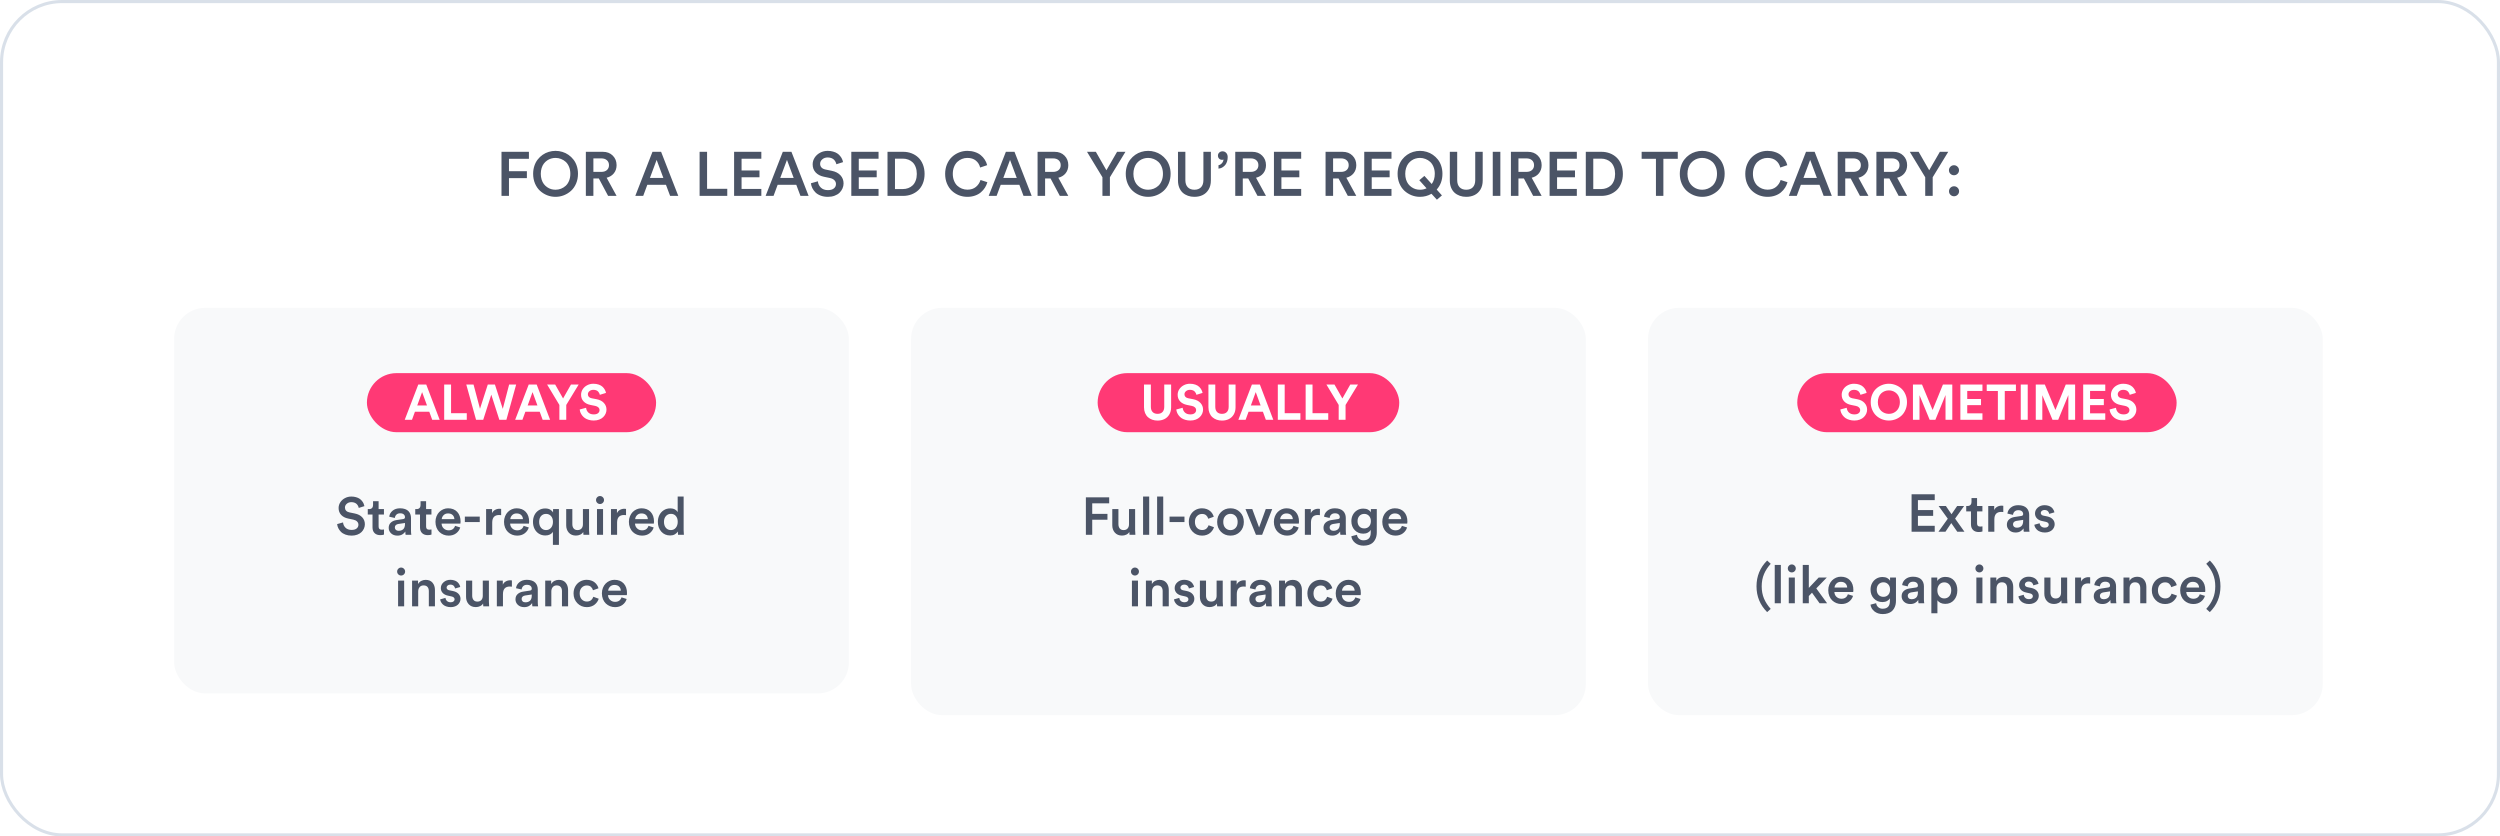 <svg width="804" height="269" viewBox="0 0 804 269" fill="none" xmlns="http://www.w3.org/2000/svg">
<rect width="804" height="269" fill="white"/>
<rect x="0.5" y="0.5" width="803" height="268" rx="19.5" fill="white" stroke="#D9E0E9"/>
<path d="M161.281 63V48.82H170.1V51.076H163.684V55.06H169.445V57.277H163.684V63H161.281ZM171.457 55.9C171.457 54.995 171.587 54.149 171.848 53.361C172.108 52.567 172.466 51.88 172.922 51.301C173.378 50.715 173.908 50.21 174.514 49.787C175.119 49.364 175.773 49.048 176.477 48.84C177.186 48.625 177.912 48.518 178.654 48.518C179.403 48.518 180.129 48.625 180.832 48.84C181.542 49.048 182.199 49.364 182.805 49.787C183.417 50.21 183.951 50.715 184.406 51.301C184.868 51.88 185.23 52.567 185.49 53.361C185.751 54.149 185.881 54.995 185.881 55.9C185.881 57.027 185.679 58.065 185.275 59.016C184.872 59.96 184.331 60.741 183.654 61.359C182.984 61.971 182.215 62.45 181.35 62.795C180.49 63.133 179.592 63.303 178.654 63.303C177.717 63.303 176.818 63.133 175.959 62.795C175.1 62.45 174.335 61.971 173.664 61.359C172.993 60.741 172.456 59.96 172.053 59.016C171.656 58.065 171.457 57.027 171.457 55.9ZM174.182 54.065C174.006 54.624 173.918 55.236 173.918 55.9C173.918 56.565 174.006 57.18 174.182 57.746C174.357 58.306 174.595 58.785 174.895 59.182C175.201 59.579 175.555 59.917 175.959 60.197C176.363 60.477 176.792 60.685 177.248 60.822C177.704 60.953 178.173 61.018 178.654 61.018C179.266 61.018 179.852 60.91 180.412 60.695C180.979 60.474 181.486 60.158 181.936 59.748C182.385 59.338 182.743 58.801 183.01 58.137C183.283 57.473 183.42 56.727 183.42 55.9C183.42 55.074 183.283 54.328 183.01 53.664C182.743 53 182.385 52.463 181.936 52.053C181.486 51.643 180.979 51.33 180.412 51.115C179.852 50.894 179.266 50.783 178.654 50.783C178.173 50.783 177.704 50.852 177.248 50.988C176.792 51.118 176.363 51.324 175.959 51.603C175.555 51.883 175.201 52.222 174.895 52.619C174.595 53.016 174.357 53.498 174.182 54.065ZM188.41 63V48.82H193.85C195.191 48.82 196.265 49.23 197.072 50.051C197.886 50.865 198.293 51.887 198.293 53.117C198.293 54.126 198.007 54.992 197.434 55.715C196.861 56.438 196.079 56.919 195.09 57.16L198.293 63H195.568L192.59 57.404H190.832V63H188.41ZM190.832 55.275H193.41C194.152 55.275 194.745 55.08 195.188 54.69C195.63 54.292 195.852 53.768 195.852 53.117C195.852 52.46 195.63 51.932 195.188 51.535C194.745 51.138 194.152 50.94 193.41 50.94H190.832V55.275ZM204.309 63L209.836 48.82H212.609L218.137 63H215.51L214.172 59.435H208.176L206.857 63H204.309ZM209.016 57.219H213.332L211.174 51.418L209.016 57.219ZM224.992 63V48.82H227.395V60.725H233.889V63H224.992ZM236.086 63V48.82H244.846V51.057H238.488V54.816H244.25V57.004H238.488V60.764H244.846V63H236.086ZM246.223 63L251.75 48.82H254.523L260.051 63H257.424L256.086 59.435H250.09L248.771 63H246.223ZM250.93 57.219H255.246L253.088 51.418L250.93 57.219ZM260.793 58.938L263.029 58.303C263.101 59.103 263.417 59.777 263.977 60.324C264.543 60.871 265.308 61.145 266.271 61.145C267.092 61.145 267.727 60.962 268.176 60.598C268.625 60.227 268.85 59.755 268.85 59.182C268.85 58.719 268.684 58.316 268.352 57.971C268.02 57.626 267.551 57.388 266.945 57.258L264.953 56.838C263.846 56.61 262.967 56.151 262.316 55.461C261.672 54.764 261.35 53.898 261.35 52.863C261.35 52.082 261.564 51.359 261.994 50.695C262.43 50.025 263.02 49.494 263.762 49.103C264.504 48.713 265.308 48.518 266.174 48.518C266.812 48.518 267.398 48.596 267.932 48.752C268.472 48.902 268.918 49.097 269.27 49.338C269.628 49.572 269.937 49.855 270.197 50.188C270.464 50.513 270.666 50.835 270.803 51.154C270.946 51.473 271.053 51.802 271.125 52.141L268.967 52.824C268.928 52.583 268.85 52.346 268.732 52.111C268.622 51.87 268.462 51.636 268.254 51.408C268.046 51.18 267.762 50.995 267.404 50.852C267.046 50.708 266.643 50.637 266.193 50.637C265.49 50.637 264.908 50.839 264.445 51.242C263.983 51.646 263.752 52.124 263.752 52.678C263.752 53.133 263.892 53.524 264.172 53.85C264.458 54.169 264.872 54.387 265.412 54.504L267.453 54.924C268.684 55.171 269.631 55.656 270.295 56.379C270.959 57.102 271.291 57.974 271.291 58.996C271.291 59.55 271.177 60.083 270.949 60.598C270.728 61.112 270.412 61.571 270.002 61.975C269.592 62.378 269.061 62.7 268.41 62.941C267.766 63.182 267.053 63.303 266.271 63.303C265.412 63.303 264.634 63.172 263.938 62.912C263.241 62.652 262.678 62.307 262.248 61.877C261.825 61.447 261.49 60.985 261.242 60.49C261.001 59.989 260.852 59.471 260.793 58.938ZM273.781 63V48.82H282.541V51.057H276.184V54.816H281.945V57.004H276.184V60.764H282.541V63H273.781ZM285.422 63V48.82H290.441C291.411 48.82 292.313 48.98 293.146 49.299C293.986 49.618 294.715 50.074 295.334 50.666C295.959 51.258 296.451 52.007 296.809 52.912C297.167 53.817 297.346 54.826 297.346 55.94C297.346 57.046 297.163 58.052 296.799 58.957C296.441 59.855 295.946 60.598 295.314 61.184C294.689 61.763 293.957 62.212 293.117 62.531C292.284 62.844 291.385 63 290.422 63H285.422ZM287.824 60.803H290.344C290.969 60.803 291.548 60.702 292.082 60.5C292.622 60.298 293.098 60.002 293.508 59.611C293.924 59.214 294.25 58.703 294.484 58.078C294.725 57.447 294.846 56.734 294.846 55.94C294.846 55.132 294.729 54.413 294.494 53.781C294.26 53.143 293.938 52.626 293.527 52.228C293.117 51.831 292.642 51.532 292.102 51.33C291.568 51.122 290.988 51.018 290.363 51.018H287.824V60.803ZM303.957 55.92C303.957 54.8 304.156 53.768 304.553 52.824C304.95 51.88 305.48 51.099 306.145 50.48C306.809 49.862 307.567 49.38 308.42 49.035C309.279 48.69 310.171 48.518 311.096 48.518C311.968 48.518 312.772 48.641 313.508 48.889C314.25 49.13 314.882 49.465 315.402 49.895C315.923 50.318 316.356 50.803 316.701 51.35C317.053 51.89 317.31 52.479 317.473 53.117L315.217 53.879C314.989 52.961 314.527 52.215 313.83 51.643C313.14 51.07 312.229 50.783 311.096 50.783C310.497 50.783 309.921 50.894 309.367 51.115C308.82 51.33 308.326 51.643 307.883 52.053C307.44 52.463 307.085 53.003 306.818 53.674C306.551 54.344 306.418 55.093 306.418 55.92C306.418 56.721 306.548 57.45 306.809 58.107C307.069 58.765 307.417 59.302 307.854 59.719C308.296 60.129 308.798 60.445 309.357 60.666C309.917 60.887 310.503 60.998 311.115 60.998C312.229 60.998 313.143 60.702 313.859 60.109C314.576 59.51 315.067 58.768 315.334 57.883L317.541 58.596C317.372 59.214 317.111 59.8 316.76 60.353C316.415 60.9 315.979 61.398 315.451 61.848C314.93 62.297 314.296 62.652 313.547 62.912C312.798 63.172 311.988 63.303 311.115 63.303C310.158 63.303 309.247 63.133 308.381 62.795C307.521 62.45 306.763 61.968 306.105 61.35C305.448 60.731 304.924 59.953 304.533 59.016C304.149 58.078 303.957 57.046 303.957 55.92ZM317.961 63L323.488 48.82H326.262L331.789 63H329.162L327.824 59.435H321.828L320.51 63H317.961ZM322.668 57.219H326.984L324.826 51.418L322.668 57.219ZM333.684 63V48.82H339.123C340.464 48.82 341.538 49.23 342.346 50.051C343.16 50.865 343.566 51.887 343.566 53.117C343.566 54.126 343.28 54.992 342.707 55.715C342.134 56.438 341.353 56.919 340.363 57.16L343.566 63H340.842L337.863 57.404H336.105V63H333.684ZM336.105 55.275H338.684C339.426 55.275 340.018 55.08 340.461 54.69C340.904 54.292 341.125 53.768 341.125 53.117C341.125 52.46 340.904 51.932 340.461 51.535C340.018 51.138 339.426 50.94 338.684 50.94H336.105V55.275ZM349.582 48.82H352.424L355.822 54.758L359.25 48.82H361.945L356.945 57.004V63H354.543V57.004L349.582 48.82ZM362.043 55.9C362.043 54.995 362.173 54.149 362.434 53.361C362.694 52.567 363.052 51.88 363.508 51.301C363.964 50.715 364.494 50.21 365.1 49.787C365.705 49.364 366.359 49.048 367.062 48.84C367.772 48.625 368.498 48.518 369.24 48.518C369.989 48.518 370.715 48.625 371.418 48.84C372.128 49.048 372.785 49.364 373.391 49.787C374.003 50.21 374.536 50.715 374.992 51.301C375.454 51.88 375.816 52.567 376.076 53.361C376.337 54.149 376.467 54.995 376.467 55.9C376.467 57.027 376.265 58.065 375.861 59.016C375.458 59.96 374.917 60.741 374.24 61.359C373.57 61.971 372.801 62.45 371.936 62.795C371.076 63.133 370.178 63.303 369.24 63.303C368.303 63.303 367.404 63.133 366.545 62.795C365.686 62.45 364.921 61.971 364.25 61.359C363.579 60.741 363.042 59.96 362.639 59.016C362.242 58.065 362.043 57.027 362.043 55.9ZM364.768 54.065C364.592 54.624 364.504 55.236 364.504 55.9C364.504 56.565 364.592 57.18 364.768 57.746C364.943 58.306 365.181 58.785 365.48 59.182C365.786 59.579 366.141 59.917 366.545 60.197C366.949 60.477 367.378 60.685 367.834 60.822C368.29 60.953 368.758 61.018 369.24 61.018C369.852 61.018 370.438 60.91 370.998 60.695C371.564 60.474 372.072 60.158 372.521 59.748C372.971 59.338 373.329 58.801 373.596 58.137C373.869 57.473 374.006 56.727 374.006 55.9C374.006 55.074 373.869 54.328 373.596 53.664C373.329 53 372.971 52.463 372.521 52.053C372.072 51.643 371.564 51.33 370.998 51.115C370.438 50.894 369.852 50.783 369.24 50.783C368.758 50.783 368.29 50.852 367.834 50.988C367.378 51.118 366.949 51.324 366.545 51.603C366.141 51.883 365.786 52.222 365.48 52.619C365.181 53.016 364.943 53.498 364.768 54.065ZM378.84 58.059V48.82H381.213V57.922C381.213 58.911 381.47 59.676 381.984 60.217C382.499 60.751 383.208 61.018 384.113 61.018C385.031 61.018 385.744 60.751 386.252 60.217C386.76 59.683 387.014 58.918 387.014 57.922V48.82H389.416V58.059C389.416 59.165 389.178 60.122 388.703 60.93C388.228 61.73 387.596 62.326 386.809 62.717C386.021 63.107 385.122 63.303 384.113 63.303C383.371 63.303 382.681 63.189 382.043 62.961C381.405 62.733 380.845 62.404 380.363 61.975C379.888 61.538 379.514 60.985 379.24 60.315C378.973 59.644 378.84 58.892 378.84 58.059ZM391.691 50.022C391.691 49.65 391.831 49.331 392.111 49.065C392.391 48.797 392.743 48.664 393.166 48.664C393.648 48.664 394.045 48.837 394.357 49.182C394.67 49.527 394.826 49.973 394.826 50.52C394.826 51.014 394.761 51.47 394.631 51.887C394.507 52.303 394.341 52.648 394.133 52.922C393.931 53.195 393.697 53.43 393.43 53.625C393.169 53.82 392.909 53.967 392.648 54.065C392.388 54.156 392.128 54.214 391.867 54.24V53.137C392.284 53.059 392.648 52.844 392.961 52.492C393.28 52.141 393.449 51.743 393.469 51.301C393.339 51.366 393.199 51.398 393.049 51.398C392.645 51.398 392.316 51.272 392.062 51.018C391.815 50.764 391.691 50.432 391.691 50.022ZM397.258 63V48.82H402.697C404.038 48.82 405.113 49.23 405.92 50.051C406.734 50.865 407.141 51.887 407.141 53.117C407.141 54.126 406.854 54.992 406.281 55.715C405.708 56.438 404.927 56.919 403.938 57.16L407.141 63H404.416L401.438 57.404H399.68V63H397.258ZM399.68 55.275H402.258C403 55.275 403.592 55.08 404.035 54.69C404.478 54.292 404.699 53.768 404.699 53.117C404.699 52.46 404.478 51.932 404.035 51.535C403.592 51.138 403 50.94 402.258 50.94H399.68V55.275ZM409.699 63V48.82H418.459V51.057H412.102V54.816H417.863V57.004H412.102V60.764H418.459V63H409.699ZM426.301 63V48.82H431.74C433.081 48.82 434.156 49.23 434.963 50.051C435.777 50.865 436.184 51.887 436.184 53.117C436.184 54.126 435.897 54.992 435.324 55.715C434.751 56.438 433.97 56.919 432.98 57.16L436.184 63H433.459L430.48 57.404H428.723V63H426.301ZM428.723 55.275H431.301C432.043 55.275 432.635 55.08 433.078 54.69C433.521 54.292 433.742 53.768 433.742 53.117C433.742 52.46 433.521 51.932 433.078 51.535C432.635 51.138 432.043 50.94 431.301 50.94H428.723V55.275ZM438.742 63V48.82H447.502V51.057H441.145V54.816H446.906V57.004H441.145V60.764H447.502V63H438.742ZM449.465 55.9C449.465 54.995 449.595 54.149 449.855 53.361C450.116 52.567 450.474 51.88 450.93 51.301C451.385 50.715 451.916 50.21 452.521 49.787C453.127 49.364 453.781 49.048 454.484 48.84C455.194 48.625 455.92 48.518 456.662 48.518C457.411 48.518 458.137 48.625 458.84 48.84C459.549 49.048 460.207 49.364 460.812 49.787C461.424 50.21 461.958 50.715 462.414 51.301C462.876 51.88 463.238 52.567 463.498 53.361C463.758 54.149 463.889 54.995 463.889 55.9C463.889 57.912 463.273 59.598 462.043 60.959L463.723 62.844L462.102 64.221L460.363 62.316C459.237 62.974 458.003 63.303 456.662 63.303C455.725 63.303 454.826 63.133 453.967 62.795C453.107 62.45 452.342 61.971 451.672 61.359C451.001 60.741 450.464 59.96 450.061 59.016C449.663 58.065 449.465 57.027 449.465 55.9ZM452.189 54.065C452.014 54.624 451.926 55.236 451.926 55.9C451.926 56.565 452.014 57.18 452.189 57.746C452.365 58.306 452.603 58.785 452.902 59.182C453.208 59.579 453.563 59.917 453.967 60.197C454.37 60.477 454.8 60.685 455.256 60.822C455.712 60.953 456.18 61.018 456.662 61.018C457.443 61.018 458.15 60.865 458.781 60.559L456.447 57.961L458.088 56.565L460.441 59.182C461.099 58.277 461.428 57.183 461.428 55.9C461.428 55.074 461.291 54.328 461.018 53.664C460.751 53 460.393 52.463 459.943 52.053C459.494 51.643 458.986 51.33 458.42 51.115C457.86 50.894 457.274 50.783 456.662 50.783C456.18 50.783 455.712 50.852 455.256 50.988C454.8 51.118 454.37 51.324 453.967 51.603C453.563 51.883 453.208 52.222 452.902 52.619C452.603 53.016 452.365 53.498 452.189 54.065ZM466.262 58.059V48.82H468.635V57.922C468.635 58.911 468.892 59.676 469.406 60.217C469.921 60.751 470.63 61.018 471.535 61.018C472.453 61.018 473.166 60.751 473.674 60.217C474.182 59.683 474.436 58.918 474.436 57.922V48.82H476.838V58.059C476.838 59.165 476.6 60.122 476.125 60.93C475.65 61.73 475.018 62.326 474.23 62.717C473.443 63.107 472.544 63.303 471.535 63.303C470.793 63.303 470.103 63.189 469.465 62.961C468.827 62.733 468.267 62.404 467.785 61.975C467.31 61.538 466.936 60.985 466.662 60.315C466.395 59.644 466.262 58.892 466.262 58.059ZM480.07 63V48.82H482.512V63H480.07ZM485.91 63V48.82H491.35C492.691 48.82 493.765 49.23 494.572 50.051C495.386 50.865 495.793 51.887 495.793 53.117C495.793 54.126 495.507 54.992 494.934 55.715C494.361 56.438 493.579 56.919 492.59 57.16L495.793 63H493.068L490.09 57.404H488.332V63H485.91ZM488.332 55.275H490.91C491.652 55.275 492.245 55.08 492.688 54.69C493.13 54.292 493.352 53.768 493.352 53.117C493.352 52.46 493.13 51.932 492.688 51.535C492.245 51.138 491.652 50.94 490.91 50.94H488.332V55.275ZM498.352 63V48.82H507.111V51.057H500.754V54.816H506.516V57.004H500.754V60.764H507.111V63H498.352ZM509.992 63V48.82H515.012C515.982 48.82 516.883 48.98 517.717 49.299C518.557 49.618 519.286 50.074 519.904 50.666C520.529 51.258 521.021 52.007 521.379 52.912C521.737 53.817 521.916 54.826 521.916 55.94C521.916 57.046 521.734 58.052 521.369 58.957C521.011 59.855 520.516 60.598 519.885 61.184C519.26 61.763 518.527 62.212 517.688 62.531C516.854 62.844 515.956 63 514.992 63H509.992ZM512.395 60.803H514.914C515.539 60.803 516.118 60.702 516.652 60.5C517.193 60.298 517.668 60.002 518.078 59.611C518.495 59.214 518.82 58.703 519.055 58.078C519.296 57.447 519.416 56.734 519.416 55.94C519.416 55.132 519.299 54.413 519.064 53.781C518.83 53.143 518.508 52.626 518.098 52.228C517.688 51.831 517.212 51.532 516.672 51.33C516.138 51.122 515.559 51.018 514.934 51.018H512.395V60.803ZM527.951 51.076V48.82H539.572V51.076H534.943V63H532.551V51.076H527.951ZM540.227 55.9C540.227 54.995 540.357 54.149 540.617 53.361C540.878 52.567 541.236 51.88 541.691 51.301C542.147 50.715 542.678 50.21 543.283 49.787C543.889 49.364 544.543 49.048 545.246 48.84C545.956 48.625 546.682 48.518 547.424 48.518C548.173 48.518 548.898 48.625 549.602 48.84C550.311 49.048 550.969 49.364 551.574 49.787C552.186 50.21 552.72 50.715 553.176 51.301C553.638 51.88 553.999 52.567 554.26 53.361C554.52 54.149 554.65 54.995 554.65 55.9C554.65 57.027 554.449 58.065 554.045 59.016C553.641 59.96 553.101 60.741 552.424 61.359C551.753 61.971 550.985 62.45 550.119 62.795C549.26 63.133 548.361 63.303 547.424 63.303C546.486 63.303 545.588 63.133 544.729 62.795C543.869 62.45 543.104 61.971 542.434 61.359C541.763 60.741 541.226 59.96 540.822 59.016C540.425 58.065 540.227 57.027 540.227 55.9ZM542.951 54.065C542.775 54.624 542.688 55.236 542.688 55.9C542.688 56.565 542.775 57.18 542.951 57.746C543.127 58.306 543.365 58.785 543.664 59.182C543.97 59.579 544.325 59.917 544.729 60.197C545.132 60.477 545.562 60.685 546.018 60.822C546.473 60.953 546.942 61.018 547.424 61.018C548.036 61.018 548.622 60.91 549.182 60.695C549.748 60.474 550.256 60.158 550.705 59.748C551.154 59.338 551.512 58.801 551.779 58.137C552.053 57.473 552.189 56.727 552.189 55.9C552.189 55.074 552.053 54.328 551.779 53.664C551.512 53 551.154 52.463 550.705 52.053C550.256 51.643 549.748 51.33 549.182 51.115C548.622 50.894 548.036 50.783 547.424 50.783C546.942 50.783 546.473 50.852 546.018 50.988C545.562 51.118 545.132 51.324 544.729 51.603C544.325 51.883 543.97 52.222 543.664 52.619C543.365 53.016 543.127 53.498 542.951 54.065ZM561.281 55.92C561.281 54.8 561.48 53.768 561.877 52.824C562.274 51.88 562.805 51.099 563.469 50.48C564.133 49.862 564.891 49.38 565.744 49.035C566.604 48.69 567.495 48.518 568.42 48.518C569.292 48.518 570.096 48.641 570.832 48.889C571.574 49.13 572.206 49.465 572.727 49.895C573.247 50.318 573.68 50.803 574.025 51.35C574.377 51.89 574.634 52.479 574.797 53.117L572.541 53.879C572.313 52.961 571.851 52.215 571.154 51.643C570.464 51.07 569.553 50.783 568.42 50.783C567.821 50.783 567.245 50.894 566.691 51.115C566.145 51.33 565.65 51.643 565.207 52.053C564.764 52.463 564.41 53.003 564.143 53.674C563.876 54.344 563.742 55.093 563.742 55.92C563.742 56.721 563.872 57.45 564.133 58.107C564.393 58.765 564.742 59.302 565.178 59.719C565.62 60.129 566.122 60.445 566.682 60.666C567.242 60.887 567.827 60.998 568.439 60.998C569.553 60.998 570.467 60.702 571.184 60.109C571.9 59.51 572.391 58.768 572.658 57.883L574.865 58.596C574.696 59.214 574.436 59.8 574.084 60.353C573.739 60.9 573.303 61.398 572.775 61.848C572.255 62.297 571.62 62.652 570.871 62.912C570.122 63.172 569.312 63.303 568.439 63.303C567.482 63.303 566.571 63.133 565.705 62.795C564.846 62.45 564.087 61.968 563.43 61.35C562.772 60.731 562.248 59.953 561.857 59.016C561.473 58.078 561.281 57.046 561.281 55.92ZM575.285 63L580.812 48.82H583.586L589.113 63H586.486L585.148 59.435H579.152L577.834 63H575.285ZM579.992 57.219H584.309L582.15 51.418L579.992 57.219ZM591.008 63V48.82H596.447C597.788 48.82 598.863 49.23 599.67 50.051C600.484 50.865 600.891 51.887 600.891 53.117C600.891 54.126 600.604 54.992 600.031 55.715C599.458 56.438 598.677 56.919 597.688 57.16L600.891 63H598.166L595.188 57.404H593.43V63H591.008ZM593.43 55.275H596.008C596.75 55.275 597.342 55.08 597.785 54.69C598.228 54.292 598.449 53.768 598.449 53.117C598.449 52.46 598.228 51.932 597.785 51.535C597.342 51.138 596.75 50.94 596.008 50.94H593.43V55.275ZM603.449 63V48.82H608.889C610.23 48.82 611.304 49.23 612.111 50.051C612.925 50.865 613.332 51.887 613.332 53.117C613.332 54.126 613.046 54.992 612.473 55.715C611.9 56.438 611.118 56.919 610.129 57.16L613.332 63H610.607L607.629 57.404H605.871V63H603.449ZM605.871 55.275H608.449C609.191 55.275 609.784 55.08 610.227 54.69C610.669 54.292 610.891 53.768 610.891 53.117C610.891 52.46 610.669 51.932 610.227 51.535C609.784 51.138 609.191 50.94 608.449 50.94H605.871V55.275ZM614.191 48.82H617.033L620.432 54.758L623.859 48.82H626.555L621.555 57.004V63H619.152V57.004L614.191 48.82ZM626.779 54.758C626.779 54.309 626.936 53.928 627.248 53.615C627.567 53.296 627.951 53.137 628.4 53.137C628.843 53.137 629.224 53.296 629.543 53.615C629.862 53.928 630.021 54.309 630.021 54.758C630.021 55.194 629.862 55.572 629.543 55.891C629.224 56.203 628.843 56.359 628.4 56.359C627.951 56.359 627.567 56.203 627.248 55.891C626.936 55.578 626.779 55.2 626.779 54.758ZM626.799 61.516C626.799 61.066 626.955 60.685 627.268 60.373C627.587 60.06 627.971 59.904 628.42 59.904C628.863 59.904 629.243 60.06 629.562 60.373C629.882 60.685 630.041 61.066 630.041 61.516C630.041 61.952 629.882 62.329 629.562 62.648C629.243 62.961 628.863 63.117 628.42 63.117C627.971 63.117 627.587 62.961 627.268 62.648C626.955 62.336 626.799 61.958 626.799 61.516Z" fill="#4B5466"/>
<rect x="56" y="99" width="217" height="124" rx="10" fill="#F8F9FA"/>
<rect x="293" y="99" width="217" height="131" rx="10" fill="#F8F9FA"/>
<rect x="530" y="99" width="217" height="131" rx="10" fill="#F8F9FA"/>
<rect x="118" y="120" width="93" height="19" rx="9.5" fill="#FF3975"/>
<path d="M130.163 135L134.522 123.656H137.077L141.397 135H138.999L138.054 132.406H133.444L132.499 135H130.163ZM134.186 130.391H137.319L135.749 126.102L134.186 130.391ZM142.85 135V123.656H145.061V132.891H150.116V135H142.85ZM149.952 123.656H152.288L154.366 131.461L156.874 123.656H159.163L161.694 131.492L163.741 123.656H165.999L162.858 135H160.585L157.999 126.922L155.405 135H153.1L149.952 123.656ZM165.679 135L170.038 123.656H172.593L176.913 135H174.514L173.569 132.406H168.96L168.014 135H165.679ZM169.702 130.391H172.835L171.264 126.102L169.702 130.391ZM175.944 123.656H178.538L181.085 128.148L183.632 123.656H186.108L182.108 130.234V135H179.897V130.234L175.944 123.656ZM186.436 131.688L188.491 131.141C188.543 131.745 188.78 132.253 189.202 132.664C189.624 133.07 190.212 133.273 190.968 133.273C191.546 133.273 191.996 133.146 192.319 132.891C192.647 132.63 192.811 132.294 192.811 131.883C192.811 131.549 192.689 131.266 192.444 131.031C192.205 130.792 191.866 130.628 191.429 130.539L189.85 130.219C188.934 130.031 188.207 129.654 187.671 129.086C187.139 128.518 186.874 127.812 186.874 126.969C186.874 126.312 187.054 125.711 187.413 125.164C187.772 124.617 188.254 124.19 188.858 123.883C189.462 123.57 190.119 123.414 190.827 123.414C191.478 123.414 192.059 123.505 192.569 123.688C193.085 123.87 193.496 124.112 193.804 124.414C194.111 124.716 194.35 125.029 194.522 125.352C194.694 125.669 194.817 126.005 194.889 126.359L192.905 126.969C192.874 126.792 192.817 126.62 192.733 126.453C192.65 126.281 192.53 126.109 192.374 125.938C192.223 125.766 192.014 125.628 191.749 125.523C191.483 125.419 191.181 125.367 190.843 125.367C190.322 125.367 189.895 125.51 189.561 125.797C189.228 126.078 189.061 126.414 189.061 126.805C189.061 127.128 189.165 127.404 189.374 127.633C189.587 127.857 189.895 128.008 190.296 128.086L191.882 128.391C192.887 128.583 193.665 128.984 194.218 129.594C194.77 130.198 195.046 130.911 195.046 131.734C195.046 132.177 194.955 132.607 194.772 133.023C194.59 133.435 194.33 133.807 193.991 134.141C193.658 134.474 193.225 134.742 192.694 134.945C192.168 135.143 191.587 135.242 190.952 135.242C190.374 135.242 189.84 135.169 189.35 135.023C188.861 134.883 188.447 134.695 188.108 134.461C187.775 134.227 187.486 133.953 187.241 133.641C186.996 133.323 186.809 133.003 186.679 132.68C186.554 132.357 186.473 132.026 186.436 131.688Z" fill="white"/>
<rect x="353" y="120" width="97" height="19" rx="9.5" fill="#FF3975"/>
<path d="M367.913 130.984V123.656H370.116V130.82C370.116 131.549 370.306 132.112 370.686 132.508C371.072 132.898 371.598 133.094 372.264 133.094C372.947 133.094 373.475 132.898 373.85 132.508C374.231 132.117 374.421 131.555 374.421 130.82V123.656H376.632V130.984C376.632 131.885 376.434 132.664 376.038 133.32C375.647 133.971 375.126 134.458 374.475 134.781C373.824 135.099 373.087 135.258 372.264 135.258C371.655 135.258 371.087 135.164 370.561 134.977C370.04 134.789 369.582 134.521 369.186 134.172C368.79 133.818 368.478 133.367 368.249 132.82C368.025 132.273 367.913 131.661 367.913 130.984ZM378.296 131.688L380.35 131.141C380.402 131.745 380.639 132.253 381.061 132.664C381.483 133.07 382.072 133.273 382.827 133.273C383.405 133.273 383.856 133.146 384.179 132.891C384.507 132.63 384.671 132.294 384.671 131.883C384.671 131.549 384.548 131.266 384.304 131.031C384.064 130.792 383.725 130.628 383.288 130.539L381.71 130.219C380.793 130.031 380.067 129.654 379.53 129.086C378.999 128.518 378.733 127.812 378.733 126.969C378.733 126.312 378.913 125.711 379.272 125.164C379.632 124.617 380.113 124.19 380.718 123.883C381.322 123.57 381.978 123.414 382.686 123.414C383.337 123.414 383.918 123.505 384.429 123.688C384.944 123.87 385.356 124.112 385.663 124.414C385.97 124.716 386.21 125.029 386.382 125.352C386.554 125.669 386.676 126.005 386.749 126.359L384.764 126.969C384.733 126.792 384.676 126.62 384.593 126.453C384.509 126.281 384.389 126.109 384.233 125.938C384.082 125.766 383.874 125.628 383.608 125.523C383.343 125.419 383.04 125.367 382.702 125.367C382.181 125.367 381.754 125.51 381.421 125.797C381.087 126.078 380.921 126.414 380.921 126.805C380.921 127.128 381.025 127.404 381.233 127.633C381.447 127.857 381.754 128.008 382.155 128.086L383.741 128.391C384.746 128.583 385.525 128.984 386.077 129.594C386.629 130.198 386.905 130.911 386.905 131.734C386.905 132.177 386.814 132.607 386.632 133.023C386.449 133.435 386.189 133.807 385.85 134.141C385.517 134.474 385.085 134.742 384.554 134.945C384.027 135.143 383.447 135.242 382.811 135.242C382.233 135.242 381.699 135.169 381.21 135.023C380.72 134.883 380.306 134.695 379.968 134.461C379.634 134.227 379.345 133.953 379.1 133.641C378.856 133.323 378.668 133.003 378.538 132.68C378.413 132.357 378.332 132.026 378.296 131.688ZM388.632 130.984V123.656H390.835V130.82C390.835 131.549 391.025 132.112 391.405 132.508C391.79 132.898 392.317 133.094 392.983 133.094C393.665 133.094 394.194 132.898 394.569 132.508C394.949 132.117 395.139 131.555 395.139 130.82V123.656H397.35V130.984C397.35 131.885 397.152 132.664 396.757 133.32C396.366 133.971 395.845 134.458 395.194 134.781C394.543 135.099 393.806 135.258 392.983 135.258C392.374 135.258 391.806 135.164 391.28 134.977C390.759 134.789 390.301 134.521 389.905 134.172C389.509 133.818 389.197 133.367 388.968 132.82C388.744 132.273 388.632 131.661 388.632 130.984ZM398.257 135L402.616 123.656H405.171L409.491 135H407.093L406.147 132.406H401.538L400.593 135H398.257ZM402.28 130.391H405.413L403.843 126.102L402.28 130.391ZM410.944 135V123.656H413.155V132.891H418.21V135H410.944ZM419.897 135V123.656H422.108V132.891H427.163V135H419.897ZM426.569 123.656H429.163L431.71 128.148L434.257 123.656H436.733L432.733 130.234V135H430.522V130.234L426.569 123.656Z" fill="white"/>
<rect x="578" y="120" width="122" height="19" rx="9.5" fill="#FF3975"/>
<path d="M591.852 131.688L593.906 131.141C593.958 131.745 594.195 132.253 594.617 132.664C595.039 133.07 595.628 133.273 596.383 133.273C596.961 133.273 597.411 133.146 597.734 132.891C598.062 132.63 598.227 132.294 598.227 131.883C598.227 131.549 598.104 131.266 597.859 131.031C597.62 130.792 597.281 130.628 596.844 130.539L595.266 130.219C594.349 130.031 593.622 129.654 593.086 129.086C592.555 128.518 592.289 127.812 592.289 126.969C592.289 126.312 592.469 125.711 592.828 125.164C593.188 124.617 593.669 124.19 594.273 123.883C594.878 123.57 595.534 123.414 596.242 123.414C596.893 123.414 597.474 123.505 597.984 123.688C598.5 123.87 598.911 124.112 599.219 124.414C599.526 124.716 599.766 125.029 599.938 125.352C600.109 125.669 600.232 126.005 600.305 126.359L598.32 126.969C598.289 126.792 598.232 126.62 598.148 126.453C598.065 126.281 597.945 126.109 597.789 125.938C597.638 125.766 597.43 125.628 597.164 125.523C596.898 125.419 596.596 125.367 596.258 125.367C595.737 125.367 595.31 125.51 594.977 125.797C594.643 126.078 594.477 126.414 594.477 126.805C594.477 127.128 594.581 127.404 594.789 127.633C595.003 127.857 595.31 128.008 595.711 128.086L597.297 128.391C598.302 128.583 599.081 128.984 599.633 129.594C600.185 130.198 600.461 130.911 600.461 131.734C600.461 132.177 600.37 132.607 600.188 133.023C600.005 133.435 599.745 133.807 599.406 134.141C599.073 134.474 598.641 134.742 598.109 134.945C597.583 135.143 597.003 135.242 596.367 135.242C595.789 135.242 595.255 135.169 594.766 135.023C594.276 134.883 593.862 134.695 593.523 134.461C593.19 134.227 592.901 133.953 592.656 133.641C592.411 133.323 592.224 133.003 592.094 132.68C591.969 132.357 591.888 132.026 591.852 131.688ZM601.625 129.336C601.625 128.445 601.784 127.625 602.102 126.875C602.419 126.12 602.846 125.495 603.383 125C603.919 124.5 604.536 124.112 605.234 123.836C605.938 123.555 606.674 123.414 607.445 123.414C608.216 123.414 608.953 123.555 609.656 123.836C610.365 124.112 610.987 124.5 611.523 125C612.06 125.495 612.487 126.12 612.805 126.875C613.128 127.625 613.289 128.445 613.289 129.336C613.289 130.221 613.128 131.039 612.805 131.789C612.487 132.539 612.06 133.164 611.523 133.664C610.987 134.159 610.365 134.547 609.656 134.828C608.953 135.104 608.216 135.242 607.445 135.242C606.674 135.242 605.938 135.104 605.234 134.828C604.536 134.547 603.919 134.159 603.383 133.664C602.846 133.164 602.419 132.539 602.102 131.789C601.784 131.039 601.625 130.221 601.625 129.336ZM604.219 127.656C604.016 128.151 603.914 128.706 603.914 129.32C603.914 129.935 604.016 130.49 604.219 130.984C604.422 131.479 604.693 131.878 605.031 132.18C605.37 132.477 605.745 132.703 606.156 132.859C606.568 133.016 606.997 133.094 607.445 133.094C607.805 133.094 608.154 133.047 608.492 132.953C608.831 132.854 609.151 132.703 609.453 132.5C609.76 132.297 610.026 132.049 610.25 131.758C610.479 131.466 610.661 131.112 610.797 130.695C610.932 130.273 611 129.815 611 129.32C611 128.826 610.932 128.37 610.797 127.953C610.661 127.531 610.479 127.174 610.25 126.883C610.026 126.591 609.76 126.344 609.453 126.141C609.151 125.938 608.831 125.789 608.492 125.695C608.154 125.596 607.805 125.547 607.445 125.547C606.997 125.547 606.568 125.625 606.156 125.781C605.745 125.938 605.37 126.167 605.031 126.469C604.693 126.766 604.422 127.161 604.219 127.656ZM615.203 135V123.656H618.117L621.523 131.852L624.852 123.656H627.859V135H625.68V127.047L622.422 135H620.578L617.312 127.109V135H615.203ZM630.453 135V123.656H637.555V125.734H632.664V128.328H637.094V130.297H632.664V132.922H637.555V135H630.453ZM638.93 125.75V123.656H648.32V125.75H644.734V135H642.516V125.75H638.93ZM649.875 135V123.656H652.117V135H649.875ZM654.703 135V123.656H657.617L661.023 131.852L664.352 123.656H667.359V135H665.18V127.047L661.922 135H660.078L656.812 127.109V135H654.703ZM669.953 135V123.656H677.055V125.734H672.164V128.328H676.594V130.297H672.164V132.922H677.055V135H669.953ZM678.445 131.688L680.5 131.141C680.552 131.745 680.789 132.253 681.211 132.664C681.633 133.07 682.221 133.273 682.977 133.273C683.555 133.273 684.005 133.146 684.328 132.891C684.656 132.63 684.82 132.294 684.82 131.883C684.82 131.549 684.698 131.266 684.453 131.031C684.214 130.792 683.875 130.628 683.438 130.539L681.859 130.219C680.943 130.031 680.216 129.654 679.68 129.086C679.148 128.518 678.883 127.812 678.883 126.969C678.883 126.312 679.062 125.711 679.422 125.164C679.781 124.617 680.263 124.19 680.867 123.883C681.471 123.57 682.128 123.414 682.836 123.414C683.487 123.414 684.068 123.505 684.578 123.688C685.094 123.87 685.505 124.112 685.812 124.414C686.12 124.716 686.359 125.029 686.531 125.352C686.703 125.669 686.826 126.005 686.898 126.359L684.914 126.969C684.883 126.792 684.826 126.62 684.742 126.453C684.659 126.281 684.539 126.109 684.383 125.938C684.232 125.766 684.023 125.628 683.758 125.523C683.492 125.419 683.19 125.367 682.852 125.367C682.331 125.367 681.904 125.51 681.57 125.797C681.237 126.078 681.07 126.414 681.07 126.805C681.07 127.128 681.174 127.404 681.383 127.633C681.596 127.857 681.904 128.008 682.305 128.086L683.891 128.391C684.896 128.583 685.674 128.984 686.227 129.594C686.779 130.198 687.055 130.911 687.055 131.734C687.055 132.177 686.964 132.607 686.781 133.023C686.599 133.435 686.339 133.807 686 134.141C685.667 134.474 685.234 134.742 684.703 134.945C684.177 135.143 683.596 135.242 682.961 135.242C682.383 135.242 681.849 135.169 681.359 135.023C680.87 134.883 680.456 134.695 680.117 134.461C679.784 134.227 679.495 133.953 679.25 133.641C679.005 133.323 678.818 133.003 678.688 132.68C678.562 132.357 678.482 132.026 678.445 131.688Z" fill="white"/>
<path d="M108.42 168.547L110.321 168.007C110.382 168.688 110.65 169.261 111.126 169.726C111.607 170.19 112.258 170.423 113.077 170.423C113.774 170.423 114.313 170.268 114.695 169.958C115.077 169.643 115.268 169.241 115.268 168.754C115.268 168.361 115.127 168.018 114.845 167.725C114.562 167.432 114.164 167.23 113.649 167.119L111.956 166.762C111.015 166.569 110.268 166.178 109.715 165.592C109.167 165 108.893 164.264 108.893 163.384C108.893 162.72 109.076 162.105 109.441 161.541C109.812 160.971 110.312 160.52 110.943 160.188C111.574 159.856 112.258 159.69 112.994 159.69C113.536 159.69 114.034 159.756 114.488 159.889C114.947 160.016 115.326 160.182 115.625 160.387C115.929 160.586 116.192 160.827 116.414 161.109C116.64 161.386 116.812 161.66 116.928 161.931C117.05 162.202 117.141 162.482 117.202 162.77L115.368 163.351C115.334 163.146 115.268 162.944 115.168 162.745C115.074 162.54 114.939 162.341 114.762 162.147C114.585 161.953 114.344 161.796 114.04 161.674C113.735 161.552 113.392 161.491 113.01 161.491C112.413 161.491 111.917 161.663 111.524 162.006C111.132 162.349 110.935 162.756 110.935 163.226C110.935 163.613 111.054 163.945 111.292 164.222C111.535 164.493 111.887 164.679 112.346 164.778L114.081 165.135C115.127 165.346 115.932 165.758 116.497 166.372C117.061 166.986 117.343 167.728 117.343 168.597C117.343 169.067 117.246 169.521 117.053 169.958C116.865 170.395 116.596 170.785 116.248 171.128C115.899 171.472 115.448 171.745 114.895 171.95C114.347 172.155 113.741 172.257 113.077 172.257C112.346 172.257 111.685 172.147 111.093 171.925C110.501 171.704 110.022 171.411 109.657 171.045C109.297 170.68 109.012 170.287 108.802 169.867C108.597 169.441 108.47 169.001 108.42 168.547ZM118.273 165.476V163.724H118.696C119.117 163.724 119.435 163.605 119.651 163.367C119.867 163.129 119.975 162.817 119.975 162.429V161.184H121.759V163.724H123.478V165.476H121.759V169.311C121.759 169.676 121.842 169.941 122.008 170.107C122.18 170.268 122.448 170.348 122.813 170.348C123.046 170.348 123.273 170.326 123.494 170.282V171.917C123.212 172.039 122.808 172.1 122.282 172.1C121.513 172.1 120.907 171.881 120.464 171.444C120.022 171.007 119.8 170.403 119.8 169.634V165.476H118.273ZM125.005 169.759C125.005 169.05 125.235 168.486 125.694 168.065C126.153 167.639 126.756 167.371 127.503 167.26L129.628 166.937C130.038 166.881 130.243 166.682 130.243 166.339C130.243 165.968 130.113 165.667 129.853 165.434C129.592 165.196 129.202 165.077 128.682 165.077C128.184 165.077 127.786 165.218 127.487 165.5C127.194 165.783 127.025 166.142 126.98 166.58L125.179 166.173C125.257 165.42 125.611 164.781 126.242 164.255C126.873 163.73 127.678 163.467 128.657 163.467C129.271 163.467 129.811 163.55 130.276 163.716C130.741 163.882 131.109 164.111 131.38 164.405C131.651 164.693 131.85 165.019 131.978 165.384C132.11 165.744 132.177 166.137 132.177 166.563V170.672C132.177 171.198 132.213 171.64 132.285 172H130.45C130.389 171.817 130.359 171.466 130.359 170.946C130.132 171.311 129.803 171.621 129.371 171.875C128.945 172.13 128.425 172.257 127.811 172.257C126.975 172.257 126.297 172.014 125.777 171.527C125.262 171.034 125.005 170.445 125.005 169.759ZM126.98 169.634C126.98 169.933 127.086 170.188 127.296 170.398C127.512 170.603 127.808 170.705 128.184 170.705C128.472 170.705 128.735 170.669 128.973 170.597C129.211 170.52 129.426 170.403 129.62 170.249C129.819 170.088 129.972 169.867 130.077 169.584C130.187 169.297 130.243 168.956 130.243 168.563V168.19L128.084 168.514C127.752 168.569 127.484 168.691 127.279 168.879C127.08 169.062 126.98 169.313 126.98 169.634ZM133.546 165.476V163.724H133.97C134.39 163.724 134.708 163.605 134.924 163.367C135.14 163.129 135.248 162.817 135.248 162.429V161.184H137.033V163.724H138.751V165.476H137.033V169.311C137.033 169.676 137.116 169.941 137.282 170.107C137.453 170.268 137.722 170.348 138.087 170.348C138.319 170.348 138.546 170.326 138.768 170.282V171.917C138.485 172.039 138.081 172.1 137.556 172.1C136.786 172.1 136.181 171.881 135.738 171.444C135.295 171.007 135.074 170.403 135.074 169.634V165.476H133.546ZM140.046 167.816C140.046 167.18 140.157 166.588 140.378 166.04C140.605 165.487 140.904 165.025 141.274 164.654C141.645 164.283 142.074 163.993 142.561 163.782C143.048 163.572 143.552 163.467 144.072 163.467C145.333 163.467 146.324 163.854 147.043 164.629C147.763 165.404 148.123 166.45 148.123 167.767C148.123 168.11 148.103 168.32 148.064 168.397H142.013C142.035 169.023 142.265 169.54 142.702 169.95C143.139 170.354 143.665 170.556 144.279 170.556C145.336 170.556 146.028 170.074 146.354 169.111L148.015 169.634C147.782 170.398 147.34 171.026 146.687 171.519C146.034 172.011 145.231 172.257 144.279 172.257C143.715 172.257 143.178 172.158 142.669 171.958C142.16 171.754 141.709 171.466 141.316 171.095C140.929 170.724 140.619 170.257 140.386 169.692C140.159 169.122 140.046 168.497 140.046 167.816ZM142.063 166.953H146.13C146.114 166.433 145.931 165.999 145.583 165.65C145.234 165.296 144.736 165.119 144.088 165.119C143.502 165.119 143.026 165.304 142.661 165.675C142.301 166.046 142.102 166.472 142.063 166.953ZM149.492 167.899V166.148H154.29V167.899H149.492ZM156.332 172V163.724H158.25V165.044C158.443 164.596 158.753 164.247 159.179 163.998C159.611 163.743 160.101 163.616 160.648 163.616C160.831 163.616 161.005 163.633 161.171 163.666V165.675C160.944 165.642 160.729 165.625 160.524 165.625C159.041 165.625 158.299 166.436 158.299 168.057V172H156.332ZM162.093 167.816C162.093 167.18 162.203 166.588 162.425 166.04C162.652 165.487 162.951 165.025 163.321 164.654C163.692 164.283 164.121 163.993 164.608 163.782C165.095 163.572 165.598 163.467 166.119 163.467C167.38 163.467 168.371 163.854 169.09 164.629C169.81 165.404 170.169 166.45 170.169 167.767C170.169 168.11 170.15 168.32 170.111 168.397H164.06C164.082 169.023 164.312 169.54 164.749 169.95C165.186 170.354 165.712 170.556 166.326 170.556C167.383 170.556 168.075 170.074 168.401 169.111L170.062 169.634C169.829 170.398 169.386 171.026 168.733 171.519C168.08 172.011 167.278 172.257 166.326 172.257C165.762 172.257 165.225 172.158 164.716 171.958C164.207 171.754 163.756 171.466 163.363 171.095C162.975 170.724 162.666 170.257 162.433 169.692C162.206 169.122 162.093 168.497 162.093 167.816ZM164.11 166.953H168.177C168.161 166.433 167.978 165.999 167.629 165.65C167.281 165.296 166.783 165.119 166.135 165.119C165.549 165.119 165.073 165.304 164.708 165.675C164.348 166.046 164.149 166.472 164.11 166.953ZM171.406 167.833C171.406 167.036 171.561 166.314 171.871 165.667C172.187 165.014 172.646 164.493 173.249 164.106C173.852 163.713 174.547 163.517 175.333 163.517C175.991 163.517 176.533 163.647 176.959 163.907C177.391 164.167 177.693 164.474 177.864 164.828V163.724H179.749V175.229H177.814V171.012C177.61 171.383 177.294 171.676 176.868 171.892C176.448 172.102 175.952 172.208 175.382 172.208C174.608 172.208 173.916 172.017 173.307 171.635C172.698 171.247 172.228 170.722 171.896 170.058C171.569 169.394 171.406 168.652 171.406 167.833ZM173.39 167.833C173.39 168.619 173.595 169.255 174.004 169.742C174.419 170.229 174.953 170.473 175.606 170.473C176.259 170.473 176.793 170.229 177.208 169.742C177.624 169.255 177.831 168.619 177.831 167.833C177.831 167.053 177.624 166.43 177.208 165.965C176.799 165.5 176.265 165.268 175.606 165.268C174.942 165.268 174.406 165.5 173.996 165.965C173.592 166.43 173.39 167.053 173.39 167.833ZM182.089 168.937V163.724H184.065V168.58C184.065 169.133 184.203 169.587 184.48 169.941C184.757 170.296 185.174 170.473 185.733 170.473C186.287 170.473 186.713 170.304 187.012 169.966C187.316 169.623 187.468 169.172 187.468 168.613V163.724H189.436V170.489C189.436 170.987 189.463 171.491 189.519 172H187.634C187.59 171.745 187.568 171.438 187.568 171.079C187.369 171.444 187.053 171.729 186.622 171.934C186.19 172.138 185.722 172.241 185.219 172.241C184.256 172.241 183.492 171.928 182.928 171.303C182.369 170.672 182.089 169.883 182.089 168.937ZM192.059 161.715C191.81 161.466 191.685 161.165 191.685 160.811C191.685 160.456 191.81 160.155 192.059 159.906C192.308 159.651 192.606 159.524 192.955 159.524C193.315 159.524 193.619 159.651 193.868 159.906C194.123 160.155 194.25 160.456 194.25 160.811C194.25 161.165 194.123 161.466 193.868 161.715C193.619 161.964 193.315 162.089 192.955 162.089C192.606 162.089 192.308 161.964 192.059 161.715ZM191.992 172V163.724H193.943V172H191.992ZM196.491 172V163.724H198.409V165.044C198.602 164.596 198.912 164.247 199.338 163.998C199.77 163.743 200.26 163.616 200.808 163.616C200.99 163.616 201.165 163.633 201.331 163.666V165.675C201.104 165.642 200.888 165.625 200.683 165.625C199.2 165.625 198.458 166.436 198.458 168.057V172H196.491ZM202.252 167.816C202.252 167.18 202.363 166.588 202.584 166.04C202.811 165.487 203.11 165.025 203.48 164.654C203.851 164.283 204.28 163.993 204.767 163.782C205.254 163.572 205.758 163.467 206.278 163.467C207.54 163.467 208.53 163.854 209.25 164.629C209.969 165.404 210.329 166.45 210.329 167.767C210.329 168.11 210.309 168.32 210.271 168.397H204.219C204.241 169.023 204.471 169.54 204.908 169.95C205.345 170.354 205.871 170.556 206.485 170.556C207.542 170.556 208.234 170.074 208.561 169.111L210.221 169.634C209.988 170.398 209.546 171.026 208.893 171.519C208.24 172.011 207.437 172.257 206.485 172.257C205.921 172.257 205.384 172.158 204.875 171.958C204.366 171.754 203.915 171.466 203.522 171.095C203.135 170.724 202.825 170.257 202.592 169.692C202.365 169.122 202.252 168.497 202.252 167.816ZM204.269 166.953H208.336C208.32 166.433 208.137 165.999 207.789 165.65C207.44 165.296 206.942 165.119 206.294 165.119C205.708 165.119 205.232 165.304 204.867 165.675C204.507 166.046 204.308 166.472 204.269 166.953ZM211.565 167.833C211.565 167.042 211.729 166.317 212.055 165.658C212.387 165 212.855 164.477 213.458 164.089C214.067 163.696 214.75 163.5 215.508 163.5C216.161 163.5 216.69 163.619 217.094 163.857C217.503 164.095 217.785 164.372 217.94 164.687V159.69H219.858V170.489C219.858 171.054 219.886 171.557 219.941 172H218.057C218.001 171.679 217.974 171.322 217.974 170.929C217.769 171.3 217.451 171.607 217.019 171.851C216.593 172.089 216.1 172.208 215.542 172.208C214.363 172.208 213.405 171.795 212.669 170.971C211.933 170.141 211.565 169.095 211.565 167.833ZM213.533 167.833C213.533 168.624 213.737 169.264 214.147 169.75C214.556 170.232 215.096 170.473 215.766 170.473C216.413 170.473 216.939 170.226 217.343 169.734C217.752 169.241 217.957 168.602 217.957 167.816C217.957 167.036 217.758 166.414 217.359 165.949C216.961 165.484 216.435 165.251 215.782 165.251C215.124 165.251 214.584 165.487 214.164 165.957C213.743 166.427 213.533 167.053 213.533 167.833ZM128.093 184.715C127.844 184.466 127.719 184.165 127.719 183.811C127.719 183.456 127.844 183.155 128.093 182.906C128.342 182.651 128.641 182.524 128.989 182.524C129.349 182.524 129.653 182.651 129.902 182.906C130.157 183.155 130.284 183.456 130.284 183.811C130.284 184.165 130.157 184.466 129.902 184.715C129.653 184.964 129.349 185.089 128.989 185.089C128.641 185.089 128.342 184.964 128.093 184.715ZM128.026 195V186.724H129.977V195H128.026ZM132.525 195V186.724H134.443V187.828C134.703 187.374 135.052 187.037 135.489 186.815C135.926 186.594 136.394 186.483 136.892 186.483C137.86 186.483 138.599 186.791 139.108 187.405C139.623 188.019 139.88 188.805 139.88 189.762V195H137.913V190.103C137.913 189.549 137.774 189.106 137.498 188.774C137.226 188.437 136.798 188.268 136.211 188.268C135.669 188.268 135.245 188.453 134.941 188.824C134.642 189.189 134.493 189.657 134.493 190.227V195H132.525ZM141.557 192.759L143.267 192.277C143.3 192.676 143.463 193.011 143.756 193.282C144.05 193.553 144.448 193.688 144.952 193.688C145.339 193.688 145.643 193.597 145.865 193.415C146.086 193.232 146.197 193.008 146.197 192.742C146.197 192.515 146.114 192.322 145.948 192.161C145.787 192.001 145.547 191.887 145.226 191.821L143.997 191.547C143.283 191.386 142.733 191.09 142.345 190.659C141.963 190.227 141.772 189.718 141.772 189.131C141.772 188.401 142.066 187.776 142.652 187.255C143.244 186.73 143.967 186.467 144.819 186.467C145.262 186.467 145.663 186.522 146.022 186.633C146.388 186.743 146.684 186.882 146.911 187.048C147.138 187.208 147.331 187.396 147.492 187.612C147.658 187.828 147.779 188.03 147.857 188.218C147.934 188.406 147.987 188.592 148.015 188.774L146.346 189.256C146.33 189.123 146.291 188.99 146.23 188.857C146.169 188.725 146.083 188.592 145.973 188.459C145.862 188.326 145.707 188.218 145.508 188.135C145.309 188.052 145.079 188.011 144.819 188.011C144.476 188.011 144.191 188.105 143.964 188.293C143.737 188.481 143.624 188.705 143.624 188.965C143.624 189.181 143.698 189.367 143.848 189.521C144.003 189.676 144.207 189.779 144.462 189.829L145.715 190.086C146.485 190.252 147.074 190.559 147.483 191.007C147.893 191.45 148.098 191.981 148.098 192.601C148.098 192.928 148.031 193.246 147.898 193.556C147.766 193.86 147.575 194.142 147.326 194.402C147.077 194.657 146.747 194.862 146.338 195.017C145.928 195.177 145.472 195.257 144.968 195.257C144.404 195.257 143.897 195.172 143.449 195C143.001 194.834 142.647 194.618 142.387 194.353C142.132 194.087 141.936 193.821 141.797 193.556C141.665 193.285 141.584 193.019 141.557 192.759ZM149.882 191.937V186.724H151.858V191.58C151.858 192.133 151.996 192.587 152.273 192.941C152.55 193.296 152.967 193.473 153.526 193.473C154.08 193.473 154.506 193.304 154.805 192.966C155.109 192.623 155.261 192.172 155.261 191.613V186.724H157.229V193.489C157.229 193.987 157.256 194.491 157.312 195H155.427C155.383 194.745 155.361 194.438 155.361 194.079C155.162 194.444 154.846 194.729 154.415 194.934C153.983 195.138 153.515 195.241 153.012 195.241C152.049 195.241 151.285 194.928 150.721 194.303C150.162 193.672 149.882 192.883 149.882 191.937ZM159.785 195V186.724H161.703V188.044C161.896 187.596 162.206 187.247 162.632 186.998C163.064 186.743 163.554 186.616 164.102 186.616C164.284 186.616 164.458 186.633 164.625 186.666V188.675C164.398 188.642 164.182 188.625 163.977 188.625C162.494 188.625 161.752 189.436 161.752 191.057V195H159.785ZM165.778 192.759C165.778 192.05 166.008 191.486 166.467 191.065C166.927 190.639 167.53 190.371 168.277 190.26L170.402 189.937C170.811 189.881 171.016 189.682 171.016 189.339C171.016 188.968 170.886 188.667 170.626 188.434C170.366 188.196 169.976 188.077 169.456 188.077C168.958 188.077 168.559 188.218 168.26 188.5C167.967 188.783 167.798 189.142 167.754 189.58L165.953 189.173C166.03 188.42 166.384 187.781 167.015 187.255C167.646 186.73 168.451 186.467 169.431 186.467C170.045 186.467 170.584 186.55 171.049 186.716C171.514 186.882 171.882 187.111 172.153 187.405C172.424 187.693 172.624 188.019 172.751 188.384C172.884 188.744 172.95 189.137 172.95 189.563V193.672C172.95 194.198 172.986 194.64 173.058 195H171.224C171.163 194.817 171.132 194.466 171.132 193.946C170.905 194.311 170.576 194.621 170.145 194.875C169.718 195.13 169.198 195.257 168.584 195.257C167.748 195.257 167.07 195.014 166.55 194.527C166.036 194.034 165.778 193.445 165.778 192.759ZM167.754 192.634C167.754 192.933 167.859 193.188 168.069 193.398C168.285 193.603 168.581 193.705 168.958 193.705C169.245 193.705 169.508 193.669 169.746 193.597C169.984 193.52 170.2 193.403 170.394 193.249C170.593 193.088 170.745 192.867 170.85 192.584C170.961 192.297 171.016 191.956 171.016 191.563V191.19L168.858 191.514C168.526 191.569 168.257 191.691 168.053 191.879C167.854 192.062 167.754 192.313 167.754 192.634ZM175.341 195V186.724H177.258V187.828C177.518 187.374 177.867 187.037 178.304 186.815C178.741 186.594 179.209 186.483 179.707 186.483C180.675 186.483 181.414 186.791 181.923 187.405C182.438 188.019 182.695 188.805 182.695 189.762V195H180.728V190.103C180.728 189.549 180.59 189.106 180.313 188.774C180.042 188.437 179.613 188.268 179.026 188.268C178.484 188.268 178.061 188.453 177.756 188.824C177.458 189.189 177.308 189.657 177.308 190.227V195H175.341ZM184.455 190.85C184.455 190.014 184.64 189.261 185.011 188.592C185.388 187.922 185.897 187.402 186.539 187.031C187.186 186.655 187.903 186.467 188.688 186.467C189.22 186.467 189.709 186.547 190.158 186.708C190.611 186.862 190.991 187.073 191.295 187.338C191.599 187.598 191.848 187.886 192.042 188.202C192.241 188.512 192.385 188.841 192.474 189.189L190.706 189.829C190.595 189.397 190.376 189.032 190.05 188.733C189.729 188.434 189.281 188.285 188.705 188.285C188.069 188.285 187.529 188.514 187.086 188.974C186.644 189.427 186.422 190.053 186.422 190.85C186.422 191.652 186.644 192.288 187.086 192.759C187.535 193.224 188.085 193.456 188.738 193.456C189.043 193.456 189.322 193.409 189.577 193.315C189.831 193.215 190.039 193.085 190.199 192.925C190.36 192.759 190.487 192.596 190.581 192.435C190.681 192.269 190.758 192.097 190.813 191.92L192.548 192.551C192.449 192.889 192.294 193.213 192.083 193.522C191.879 193.832 191.621 194.12 191.312 194.386C191.007 194.651 190.631 194.862 190.183 195.017C189.74 195.177 189.258 195.257 188.738 195.257C187.521 195.257 186.503 194.837 185.684 193.996C184.865 193.154 184.455 192.106 184.455 190.85ZM193.569 190.816C193.569 190.18 193.68 189.588 193.901 189.04C194.128 188.487 194.427 188.025 194.798 187.654C195.169 187.283 195.597 186.993 196.084 186.782C196.571 186.572 197.075 186.467 197.595 186.467C198.857 186.467 199.847 186.854 200.567 187.629C201.286 188.404 201.646 189.45 201.646 190.767C201.646 191.11 201.627 191.32 201.588 191.397H195.537C195.559 192.023 195.788 192.54 196.226 192.95C196.663 193.354 197.188 193.556 197.803 193.556C198.86 193.556 199.551 193.074 199.878 192.111L201.538 192.634C201.306 193.398 200.863 194.026 200.21 194.519C199.557 195.011 198.755 195.257 197.803 195.257C197.238 195.257 196.701 195.158 196.192 194.958C195.683 194.754 195.232 194.466 194.839 194.095C194.452 193.724 194.142 193.257 193.91 192.692C193.683 192.122 193.569 191.497 193.569 190.816ZM195.586 189.953H199.654C199.637 189.433 199.455 188.999 199.106 188.65C198.757 188.296 198.259 188.119 197.612 188.119C197.025 188.119 196.549 188.304 196.184 188.675C195.824 189.046 195.625 189.472 195.586 189.953Z" fill="#4B5466"/>
<path d="M349.218 172V159.947H356.713V161.865H351.26V165.251H356.157V167.136H351.26V172H349.218ZM357.709 168.937V163.724H359.685V168.58C359.685 169.133 359.823 169.587 360.1 169.941C360.377 170.296 360.795 170.473 361.354 170.473C361.907 170.473 362.333 170.304 362.632 169.966C362.936 169.623 363.088 169.172 363.088 168.613V163.724H365.056V170.489C365.056 170.987 365.083 171.491 365.139 172H363.254C363.21 171.745 363.188 171.438 363.188 171.079C362.989 171.444 362.673 171.729 362.242 171.934C361.81 172.138 361.342 172.241 360.839 172.241C359.876 172.241 359.112 171.928 358.548 171.303C357.989 170.672 357.709 169.883 357.709 168.937ZM367.612 172V159.69H369.58V172H367.612ZM372.128 172V159.69H374.095V172H372.128ZM376.129 167.899V166.148H380.927V167.899H376.129ZM382.321 167.85C382.321 167.014 382.507 166.261 382.877 165.592C383.254 164.922 383.763 164.402 384.405 164.031C385.052 163.655 385.769 163.467 386.555 163.467C387.086 163.467 387.576 163.547 388.024 163.708C388.478 163.862 388.857 164.073 389.161 164.338C389.465 164.598 389.715 164.886 389.908 165.202C390.107 165.512 390.251 165.841 390.34 166.189L388.572 166.829C388.461 166.397 388.243 166.032 387.916 165.733C387.595 165.434 387.147 165.285 386.571 165.285C385.935 165.285 385.395 165.514 384.953 165.974C384.51 166.427 384.289 167.053 384.289 167.85C384.289 168.652 384.51 169.288 384.953 169.759C385.401 170.224 385.951 170.456 386.604 170.456C386.909 170.456 387.188 170.409 387.443 170.315C387.697 170.215 387.905 170.085 388.065 169.925C388.226 169.759 388.353 169.596 388.447 169.435C388.547 169.269 388.624 169.097 388.68 168.92L390.415 169.551C390.315 169.889 390.16 170.213 389.95 170.522C389.745 170.832 389.488 171.12 389.178 171.386C388.873 171.651 388.497 171.862 388.049 172.017C387.606 172.177 387.125 172.257 386.604 172.257C385.387 172.257 384.369 171.837 383.55 170.996C382.731 170.154 382.321 169.106 382.321 167.85ZM391.436 167.85C391.436 166.582 391.84 165.536 392.647 164.712C393.461 163.882 394.485 163.467 395.719 163.467C396.958 163.467 397.985 163.882 398.798 164.712C399.612 165.536 400.019 166.582 400.019 167.85C400.019 169.122 399.612 170.177 398.798 171.012C397.985 171.842 396.958 172.257 395.719 172.257C394.485 172.257 393.461 171.842 392.647 171.012C391.84 170.177 391.436 169.122 391.436 167.85ZM394.075 165.94C393.627 166.394 393.403 167.031 393.403 167.85C393.403 168.669 393.627 169.313 394.075 169.784C394.529 170.254 395.077 170.489 395.719 170.489C396.366 170.489 396.911 170.257 397.354 169.792C397.802 169.327 398.026 168.68 398.026 167.85C398.026 167.031 397.802 166.394 397.354 165.94C396.911 165.481 396.366 165.251 395.719 165.251C395.077 165.251 394.529 165.481 394.075 165.94ZM400.55 163.724H402.733L404.924 169.634L407.066 163.724H409.141L405.896 172H403.92L400.55 163.724ZM409.681 167.816C409.681 167.18 409.791 166.588 410.013 166.04C410.24 165.487 410.538 165.025 410.909 164.654C411.28 164.283 411.709 163.993 412.196 163.782C412.683 163.572 413.186 163.467 413.707 163.467C414.968 163.467 415.959 163.854 416.678 164.629C417.398 165.404 417.757 166.45 417.757 167.767C417.757 168.11 417.738 168.32 417.699 168.397H411.648C411.67 169.023 411.9 169.54 412.337 169.95C412.774 170.354 413.3 170.556 413.914 170.556C414.971 170.556 415.663 170.074 415.989 169.111L417.649 169.634C417.417 170.398 416.974 171.026 416.321 171.519C415.668 172.011 414.866 172.257 413.914 172.257C413.35 172.257 412.813 172.158 412.304 171.958C411.795 171.754 411.344 171.466 410.951 171.095C410.563 170.724 410.253 170.257 410.021 169.692C409.794 169.122 409.681 168.497 409.681 167.816ZM411.698 166.953H415.765C415.749 166.433 415.566 165.999 415.217 165.65C414.869 165.296 414.371 165.119 413.723 165.119C413.137 165.119 412.661 165.304 412.295 165.675C411.936 166.046 411.736 166.472 411.698 166.953ZM419.642 172V163.724H421.559V165.044C421.753 164.596 422.063 164.247 422.489 163.998C422.92 163.743 423.41 163.616 423.958 163.616C424.141 163.616 424.315 163.633 424.481 163.666V165.675C424.254 165.642 424.038 165.625 423.833 165.625C422.35 165.625 421.609 166.436 421.609 168.057V172H419.642ZM425.635 169.759C425.635 169.05 425.864 168.486 426.324 168.065C426.783 167.639 427.386 167.371 428.133 167.26L430.258 166.937C430.668 166.881 430.873 166.682 430.873 166.339C430.873 165.968 430.743 165.667 430.482 165.434C430.222 165.196 429.832 165.077 429.312 165.077C428.814 165.077 428.416 165.218 428.117 165.5C427.823 165.783 427.655 166.142 427.61 166.58L425.809 166.173C425.887 165.42 426.241 164.781 426.872 164.255C427.502 163.73 428.308 163.467 429.287 163.467C429.901 163.467 430.441 163.55 430.906 163.716C431.371 163.882 431.739 164.111 432.01 164.405C432.281 164.693 432.48 165.019 432.607 165.384C432.74 165.744 432.807 166.137 432.807 166.563V170.672C432.807 171.198 432.843 171.64 432.915 172H431.08C431.019 171.817 430.989 171.466 430.989 170.946C430.762 171.311 430.433 171.621 430.001 171.875C429.575 172.13 429.055 172.257 428.44 172.257C427.605 172.257 426.927 172.014 426.407 171.527C425.892 171.034 425.635 170.445 425.635 169.759ZM427.61 169.634C427.61 169.933 427.715 170.188 427.926 170.398C428.142 170.603 428.438 170.705 428.814 170.705C429.102 170.705 429.365 170.669 429.603 170.597C429.84 170.52 430.056 170.403 430.25 170.249C430.449 170.088 430.601 169.867 430.707 169.584C430.817 169.297 430.873 168.956 430.873 168.563V168.19L428.714 168.514C428.382 168.569 428.114 168.691 427.909 168.879C427.71 169.062 427.61 169.313 427.61 169.634ZM434.583 172.457L436.401 171.983C436.467 172.504 436.689 172.93 437.065 173.262C437.447 173.599 437.917 173.768 438.476 173.768C440.042 173.768 440.825 172.941 440.825 171.286V170.423C440.632 170.771 440.324 171.059 439.904 171.286C439.489 171.513 438.996 171.626 438.426 171.626C437.319 171.626 436.404 171.247 435.679 170.489C434.959 169.731 434.6 168.768 434.6 167.601C434.6 166.865 434.757 166.192 435.073 165.583C435.394 164.969 435.847 164.479 436.434 164.114C437.021 163.749 437.685 163.566 438.426 163.566C439.041 163.566 439.552 163.677 439.962 163.898C440.377 164.12 440.681 164.413 440.875 164.778V163.724H442.776V171.22C442.776 171.674 442.729 172.102 442.635 172.506C442.541 172.916 442.386 173.303 442.17 173.668C441.96 174.039 441.694 174.357 441.373 174.623C441.052 174.889 440.648 175.099 440.161 175.254C439.674 175.409 439.129 175.486 438.526 175.486C437.458 175.486 436.561 175.196 435.836 174.615C435.117 174.034 434.699 173.314 434.583 172.457ZM436.592 167.601C436.592 168.32 436.788 168.89 437.181 169.311C437.574 169.731 438.097 169.941 438.75 169.941C439.386 169.941 439.898 169.728 440.286 169.302C440.679 168.876 440.875 168.309 440.875 167.601C440.875 166.903 440.676 166.342 440.277 165.916C439.879 165.484 439.37 165.268 438.75 165.268C438.114 165.268 437.593 165.484 437.189 165.916C436.791 166.342 436.592 166.903 436.592 167.601ZM444.544 167.816C444.544 167.18 444.655 166.588 444.876 166.04C445.103 165.487 445.402 165.025 445.772 164.654C446.143 164.283 446.572 163.993 447.059 163.782C447.546 163.572 448.05 163.467 448.57 163.467C449.832 163.467 450.822 163.854 451.542 164.629C452.261 165.404 452.621 166.45 452.621 167.767C452.621 168.11 452.601 168.32 452.562 168.397H446.511C446.533 169.023 446.763 169.54 447.2 169.95C447.637 170.354 448.163 170.556 448.777 170.556C449.834 170.556 450.526 170.074 450.853 169.111L452.513 169.634C452.28 170.398 451.838 171.026 451.185 171.519C450.532 172.011 449.729 172.257 448.777 172.257C448.213 172.257 447.676 172.158 447.167 171.958C446.658 171.754 446.207 171.466 445.814 171.095C445.427 170.724 445.117 170.257 444.884 169.692C444.657 169.122 444.544 168.497 444.544 167.816ZM446.561 166.953H450.628C450.612 166.433 450.429 165.999 450.081 165.65C449.732 165.296 449.234 165.119 448.586 165.119C448 165.119 447.524 165.304 447.159 165.675C446.799 166.046 446.6 166.472 446.561 166.953ZM364.093 184.715C363.844 184.466 363.719 184.165 363.719 183.811C363.719 183.456 363.844 183.155 364.093 182.906C364.342 182.651 364.641 182.524 364.989 182.524C365.349 182.524 365.653 182.651 365.902 182.906C366.157 183.155 366.284 183.456 366.284 183.811C366.284 184.165 366.157 184.466 365.902 184.715C365.653 184.964 365.349 185.089 364.989 185.089C364.641 185.089 364.342 184.964 364.093 184.715ZM364.026 195V186.724H365.977V195H364.026ZM368.525 195V186.724H370.443V187.828C370.703 187.374 371.052 187.037 371.489 186.815C371.926 186.594 372.394 186.483 372.892 186.483C373.86 186.483 374.599 186.791 375.108 187.405C375.623 188.019 375.88 188.805 375.88 189.762V195H373.913V190.103C373.913 189.549 373.774 189.106 373.498 188.774C373.226 188.437 372.798 188.268 372.211 188.268C371.669 188.268 371.245 188.453 370.941 188.824C370.642 189.189 370.493 189.657 370.493 190.227V195H368.525ZM377.557 192.759L379.267 192.277C379.3 192.676 379.463 193.011 379.756 193.282C380.05 193.553 380.448 193.688 380.952 193.688C381.339 193.688 381.643 193.597 381.865 193.415C382.086 193.232 382.197 193.008 382.197 192.742C382.197 192.515 382.114 192.322 381.948 192.161C381.787 192.001 381.547 191.887 381.226 191.821L379.997 191.547C379.283 191.386 378.733 191.09 378.345 190.659C377.963 190.227 377.772 189.718 377.772 189.131C377.772 188.401 378.066 187.776 378.652 187.255C379.244 186.73 379.967 186.467 380.819 186.467C381.262 186.467 381.663 186.522 382.022 186.633C382.388 186.743 382.684 186.882 382.911 187.048C383.138 187.208 383.331 187.396 383.492 187.612C383.658 187.828 383.779 188.03 383.857 188.218C383.934 188.406 383.987 188.592 384.015 188.774L382.346 189.256C382.33 189.123 382.291 188.99 382.23 188.857C382.169 188.725 382.083 188.592 381.973 188.459C381.862 188.326 381.707 188.218 381.508 188.135C381.309 188.052 381.079 188.011 380.819 188.011C380.476 188.011 380.191 188.105 379.964 188.293C379.737 188.481 379.624 188.705 379.624 188.965C379.624 189.181 379.698 189.367 379.848 189.521C380.003 189.676 380.207 189.779 380.462 189.829L381.715 190.086C382.485 190.252 383.074 190.559 383.483 191.007C383.893 191.45 384.098 191.981 384.098 192.601C384.098 192.928 384.031 193.246 383.898 193.556C383.766 193.86 383.575 194.142 383.326 194.402C383.077 194.657 382.747 194.862 382.338 195.017C381.928 195.177 381.472 195.257 380.968 195.257C380.404 195.257 379.897 195.172 379.449 195C379.001 194.834 378.647 194.618 378.387 194.353C378.132 194.087 377.936 193.821 377.797 193.556C377.665 193.285 377.584 193.019 377.557 192.759ZM385.882 191.937V186.724H387.858V191.58C387.858 192.133 387.996 192.587 388.273 192.941C388.55 193.296 388.967 193.473 389.526 193.473C390.08 193.473 390.506 193.304 390.805 192.966C391.109 192.623 391.261 192.172 391.261 191.613V186.724H393.229V193.489C393.229 193.987 393.256 194.491 393.312 195H391.427C391.383 194.745 391.361 194.438 391.361 194.079C391.162 194.444 390.846 194.729 390.415 194.934C389.983 195.138 389.515 195.241 389.012 195.241C388.049 195.241 387.285 194.928 386.721 194.303C386.162 193.672 385.882 192.883 385.882 191.937ZM395.785 195V186.724H397.703V188.044C397.896 187.596 398.206 187.247 398.632 186.998C399.064 186.743 399.554 186.616 400.102 186.616C400.284 186.616 400.458 186.633 400.625 186.666V188.675C400.398 188.642 400.182 188.625 399.977 188.625C398.494 188.625 397.752 189.436 397.752 191.057V195H395.785ZM401.778 192.759C401.778 192.05 402.008 191.486 402.467 191.065C402.927 190.639 403.53 190.371 404.277 190.26L406.402 189.937C406.811 189.881 407.016 189.682 407.016 189.339C407.016 188.968 406.886 188.667 406.626 188.434C406.366 188.196 405.976 188.077 405.456 188.077C404.958 188.077 404.559 188.218 404.26 188.5C403.967 188.783 403.798 189.142 403.754 189.58L401.953 189.173C402.03 188.42 402.384 187.781 403.015 187.255C403.646 186.73 404.451 186.467 405.431 186.467C406.045 186.467 406.584 186.55 407.049 186.716C407.514 186.882 407.882 187.111 408.153 187.405C408.424 187.693 408.624 188.019 408.751 188.384C408.884 188.744 408.95 189.137 408.95 189.563V193.672C408.95 194.198 408.986 194.64 409.058 195H407.224C407.163 194.817 407.132 194.466 407.132 193.946C406.905 194.311 406.576 194.621 406.145 194.875C405.718 195.13 405.198 195.257 404.584 195.257C403.748 195.257 403.07 195.014 402.55 194.527C402.036 194.034 401.778 193.445 401.778 192.759ZM403.754 192.634C403.754 192.933 403.859 193.188 404.069 193.398C404.285 193.603 404.581 193.705 404.958 193.705C405.245 193.705 405.508 193.669 405.746 193.597C405.984 193.52 406.2 193.403 406.394 193.249C406.593 193.088 406.745 192.867 406.85 192.584C406.961 192.297 407.016 191.956 407.016 191.563V191.19L404.858 191.514C404.526 191.569 404.257 191.691 404.053 191.879C403.854 192.062 403.754 192.313 403.754 192.634ZM411.341 195V186.724H413.258V187.828C413.518 187.374 413.867 187.037 414.304 186.815C414.741 186.594 415.209 186.483 415.707 186.483C416.675 186.483 417.414 186.791 417.923 187.405C418.438 188.019 418.695 188.805 418.695 189.762V195H416.728V190.103C416.728 189.549 416.59 189.106 416.313 188.774C416.042 188.437 415.613 188.268 415.026 188.268C414.484 188.268 414.061 188.453 413.756 188.824C413.458 189.189 413.308 189.657 413.308 190.227V195H411.341ZM420.455 190.85C420.455 190.014 420.64 189.261 421.011 188.592C421.388 187.922 421.897 187.402 422.539 187.031C423.186 186.655 423.903 186.467 424.688 186.467C425.22 186.467 425.709 186.547 426.158 186.708C426.611 186.862 426.991 187.073 427.295 187.338C427.599 187.598 427.848 187.886 428.042 188.202C428.241 188.512 428.385 188.841 428.474 189.189L426.706 189.829C426.595 189.397 426.376 189.032 426.05 188.733C425.729 188.434 425.281 188.285 424.705 188.285C424.069 188.285 423.529 188.514 423.086 188.974C422.644 189.427 422.422 190.053 422.422 190.85C422.422 191.652 422.644 192.288 423.086 192.759C423.535 193.224 424.085 193.456 424.738 193.456C425.043 193.456 425.322 193.409 425.577 193.315C425.831 193.215 426.039 193.085 426.199 192.925C426.36 192.759 426.487 192.596 426.581 192.435C426.681 192.269 426.758 192.097 426.813 191.92L428.548 192.551C428.449 192.889 428.294 193.213 428.083 193.522C427.879 193.832 427.621 194.12 427.312 194.386C427.007 194.651 426.631 194.862 426.183 195.017C425.74 195.177 425.258 195.257 424.738 195.257C423.521 195.257 422.503 194.837 421.684 193.996C420.865 193.154 420.455 192.106 420.455 190.85ZM429.569 190.816C429.569 190.18 429.68 189.588 429.901 189.04C430.128 188.487 430.427 188.025 430.798 187.654C431.169 187.283 431.597 186.993 432.084 186.782C432.571 186.572 433.075 186.467 433.595 186.467C434.857 186.467 435.847 186.854 436.567 187.629C437.286 188.404 437.646 189.45 437.646 190.767C437.646 191.11 437.627 191.32 437.588 191.397H431.537C431.559 192.023 431.788 192.54 432.226 192.95C432.663 193.354 433.188 193.556 433.803 193.556C434.86 193.556 435.551 193.074 435.878 192.111L437.538 192.634C437.306 193.398 436.863 194.026 436.21 194.519C435.557 195.011 434.755 195.257 433.803 195.257C433.238 195.257 432.701 195.158 432.192 194.958C431.683 194.754 431.232 194.466 430.839 194.095C430.452 193.724 430.142 193.257 429.91 192.692C429.683 192.122 429.569 191.497 429.569 190.816ZM431.586 189.953H435.654C435.637 189.433 435.455 188.999 435.106 188.65C434.757 188.296 434.259 188.119 433.612 188.119C433.025 188.119 432.549 188.304 432.184 188.675C431.824 189.046 431.625 189.472 431.586 189.953Z" fill="#4B5466"/>
<path d="M614.764 171V158.947H622.209V160.848H616.806V164.044H621.703V165.903H616.806V169.099H622.209V171H614.764ZM623.405 171L626.41 166.816L623.455 162.724H625.795C625.851 162.818 626.155 163.266 626.708 164.069C627.267 164.871 627.569 165.306 627.613 165.372L629.423 162.724H631.664L628.759 166.783L631.764 171H629.456L627.53 168.228C627.503 168.272 627.198 168.72 626.617 169.572C626.036 170.424 625.718 170.9 625.663 171H623.405ZM632.336 164.476V162.724H632.76C633.18 162.724 633.499 162.605 633.714 162.367C633.93 162.129 634.038 161.817 634.038 161.429V160.184H635.823V162.724H637.541V164.476H635.823V168.311C635.823 168.676 635.906 168.941 636.072 169.107C636.243 169.268 636.512 169.348 636.877 169.348C637.109 169.348 637.336 169.326 637.558 169.282V170.917C637.275 171.039 636.871 171.1 636.346 171.1C635.576 171.1 634.971 170.881 634.528 170.444C634.085 170.007 633.864 169.403 633.864 168.634V164.476H632.336ZM639.417 171V162.724H641.334V164.044C641.528 163.596 641.838 163.247 642.264 162.998C642.696 162.743 643.186 162.616 643.733 162.616C643.916 162.616 644.09 162.633 644.256 162.666V164.675C644.029 164.642 643.814 164.625 643.609 164.625C642.126 164.625 641.384 165.436 641.384 167.057V171H639.417ZM645.41 168.759C645.41 168.05 645.64 167.486 646.099 167.065C646.558 166.639 647.162 166.371 647.909 166.26L650.034 165.937C650.443 165.881 650.648 165.682 650.648 165.339C650.648 164.968 650.518 164.667 650.258 164.434C649.998 164.196 649.608 164.077 649.087 164.077C648.589 164.077 648.191 164.218 647.892 164.5C647.599 164.783 647.43 165.142 647.386 165.58L645.584 165.173C645.662 164.42 646.016 163.781 646.647 163.255C647.278 162.73 648.083 162.467 649.062 162.467C649.677 162.467 650.216 162.55 650.681 162.716C651.146 162.882 651.514 163.111 651.785 163.405C652.056 163.693 652.256 164.019 652.383 164.384C652.516 164.744 652.582 165.137 652.582 165.563V169.672C652.582 170.198 652.618 170.64 652.69 171H650.855C650.795 170.817 650.764 170.466 650.764 169.946C650.537 170.311 650.208 170.621 649.776 170.875C649.35 171.13 648.83 171.257 648.216 171.257C647.38 171.257 646.702 171.014 646.182 170.527C645.667 170.034 645.41 169.445 645.41 168.759ZM647.386 168.634C647.386 168.933 647.491 169.188 647.701 169.398C647.917 169.603 648.213 169.705 648.589 169.705C648.877 169.705 649.14 169.669 649.378 169.597C649.616 169.52 649.832 169.403 650.025 169.249C650.225 169.088 650.377 168.867 650.482 168.584C650.593 168.297 650.648 167.956 650.648 167.563V167.19L648.49 167.514C648.158 167.569 647.889 167.691 647.685 167.879C647.485 168.062 647.386 168.313 647.386 168.634ZM654.242 168.759L655.952 168.277C655.985 168.676 656.149 169.011 656.442 169.282C656.735 169.553 657.134 169.688 657.637 169.688C658.025 169.688 658.329 169.597 658.55 169.415C658.772 169.232 658.882 169.008 658.882 168.742C658.882 168.515 658.799 168.322 658.633 168.161C658.473 168.001 658.232 167.887 657.911 167.821L656.683 167.547C655.969 167.386 655.418 167.09 655.031 166.659C654.649 166.227 654.458 165.718 654.458 165.131C654.458 164.401 654.751 163.776 655.338 163.255C655.93 162.73 656.652 162.467 657.504 162.467C657.947 162.467 658.348 162.522 658.708 162.633C659.073 162.743 659.369 162.882 659.596 163.048C659.823 163.208 660.017 163.396 660.177 163.612C660.343 163.828 660.465 164.03 660.542 164.218C660.62 164.406 660.673 164.592 660.7 164.774L659.032 165.256C659.015 165.123 658.976 164.99 658.916 164.857C658.855 164.725 658.769 164.592 658.658 164.459C658.548 164.326 658.393 164.218 658.193 164.135C657.994 164.052 657.764 164.011 657.504 164.011C657.161 164.011 656.876 164.105 656.649 164.293C656.423 164.481 656.309 164.705 656.309 164.965C656.309 165.181 656.384 165.367 656.533 165.521C656.688 165.676 656.893 165.779 657.147 165.829L658.401 166.086C659.17 166.252 659.759 166.559 660.169 167.007C660.578 167.45 660.783 167.981 660.783 168.601C660.783 168.928 660.717 169.246 660.584 169.556C660.451 169.86 660.26 170.142 660.011 170.402C659.762 170.657 659.433 170.862 659.023 171.017C658.614 171.177 658.157 171.257 657.654 171.257C657.089 171.257 656.583 171.172 656.135 171C655.687 170.834 655.332 170.618 655.072 170.353C654.818 170.087 654.621 169.821 654.483 169.556C654.35 169.285 654.27 169.019 654.242 168.759ZM564.893 188.563C564.893 185.309 566.033 182.542 568.312 180.262L569.466 181.316C568.531 182.34 567.812 183.441 567.308 184.62C566.81 185.799 566.561 187.113 566.561 188.563C566.561 190.018 566.81 191.335 567.308 192.514C567.812 193.693 568.531 194.794 569.466 195.818L568.312 196.855C566.033 194.576 564.893 191.811 564.893 188.563ZM570.753 194V181.69H572.72V194H570.753ZM575.335 183.715C575.086 183.466 574.961 183.165 574.961 182.811C574.961 182.456 575.086 182.155 575.335 181.906C575.584 181.651 575.883 181.524 576.231 181.524C576.591 181.524 576.896 181.651 577.145 181.906C577.399 182.155 577.526 182.456 577.526 182.811C577.526 183.165 577.399 183.466 577.145 183.715C576.896 183.964 576.591 184.089 576.231 184.089C575.883 184.089 575.584 183.964 575.335 183.715ZM575.269 194V185.724H577.219V194H575.269ZM579.768 194V181.69H581.718V189.069L584.897 185.724H587.512L584.117 189.227L587.587 194H585.171L582.739 190.613L581.718 191.684V194H579.768ZM587.969 189.816C587.969 189.18 588.079 188.588 588.301 188.04C588.528 187.487 588.826 187.025 589.197 186.654C589.568 186.283 589.997 185.993 590.484 185.782C590.971 185.572 591.474 185.467 591.995 185.467C593.256 185.467 594.247 185.854 594.966 186.629C595.686 187.404 596.045 188.45 596.045 189.767C596.045 190.11 596.026 190.32 595.987 190.397H589.936C589.958 191.023 590.188 191.54 590.625 191.95C591.062 192.354 591.588 192.556 592.202 192.556C593.259 192.556 593.951 192.074 594.277 191.111L595.938 191.634C595.705 192.398 595.262 193.026 594.609 193.519C593.956 194.011 593.154 194.257 592.202 194.257C591.638 194.257 591.101 194.158 590.592 193.958C590.083 193.754 589.632 193.466 589.239 193.095C588.851 192.724 588.542 192.257 588.309 191.692C588.082 191.122 587.969 190.497 587.969 189.816ZM589.986 188.953H594.053C594.037 188.433 593.854 187.999 593.505 187.65C593.157 187.296 592.659 187.119 592.011 187.119C591.425 187.119 590.949 187.304 590.583 187.675C590.224 188.046 590.025 188.472 589.986 188.953ZM601.549 194.457L603.367 193.983C603.433 194.504 603.654 194.93 604.031 195.262C604.413 195.599 604.883 195.768 605.442 195.768C607.008 195.768 607.791 194.941 607.791 193.286V192.423C607.597 192.771 607.29 193.059 606.87 193.286C606.455 193.513 605.962 193.626 605.392 193.626C604.285 193.626 603.369 193.247 602.645 192.489C601.925 191.731 601.565 190.768 601.565 189.601C601.565 188.865 601.723 188.192 602.039 187.583C602.36 186.969 602.813 186.479 603.4 186.114C603.986 185.749 604.651 185.566 605.392 185.566C606.006 185.566 606.518 185.677 606.928 185.898C607.343 186.12 607.647 186.413 607.841 186.778V185.724H609.742V193.22C609.742 193.674 609.695 194.102 609.601 194.506C609.507 194.916 609.352 195.303 609.136 195.668C608.925 196.039 608.66 196.357 608.339 196.623C608.018 196.889 607.614 197.099 607.127 197.254C606.64 197.409 606.095 197.486 605.492 197.486C604.424 197.486 603.527 197.196 602.802 196.615C602.083 196.034 601.665 195.314 601.549 194.457ZM603.558 189.601C603.558 190.32 603.754 190.89 604.147 191.311C604.54 191.731 605.063 191.941 605.716 191.941C606.352 191.941 606.864 191.728 607.251 191.302C607.644 190.876 607.841 190.309 607.841 189.601C607.841 188.903 607.642 188.342 607.243 187.916C606.845 187.484 606.336 187.268 605.716 187.268C605.079 187.268 604.559 187.484 604.155 187.916C603.757 188.342 603.558 188.903 603.558 189.601ZM611.56 191.759C611.56 191.05 611.789 190.486 612.249 190.065C612.708 189.639 613.311 189.371 614.058 189.26L616.183 188.937C616.593 188.881 616.797 188.682 616.797 188.339C616.797 187.968 616.667 187.667 616.407 187.434C616.147 187.196 615.757 187.077 615.237 187.077C614.739 187.077 614.34 187.218 614.042 187.5C613.748 187.783 613.579 188.142 613.535 188.58L611.734 188.173C611.811 187.42 612.166 186.781 612.796 186.255C613.427 185.73 614.232 185.467 615.212 185.467C615.826 185.467 616.366 185.55 616.831 185.716C617.295 185.882 617.663 186.111 617.935 186.405C618.206 186.693 618.405 187.019 618.532 187.384C618.665 187.744 618.731 188.137 618.731 188.563V192.672C618.731 193.198 618.767 193.64 618.839 194H617.005C616.944 193.817 616.914 193.466 616.914 192.946C616.687 193.311 616.357 193.621 615.926 193.875C615.5 194.13 614.979 194.257 614.365 194.257C613.53 194.257 612.852 194.014 612.332 193.527C611.817 193.034 611.56 192.445 611.56 191.759ZM613.535 191.634C613.535 191.933 613.64 192.188 613.851 192.398C614.066 192.603 614.362 192.705 614.739 192.705C615.027 192.705 615.289 192.669 615.527 192.597C615.765 192.52 615.981 192.403 616.175 192.249C616.374 192.088 616.526 191.867 616.631 191.584C616.742 191.297 616.797 190.956 616.797 190.563V190.19L614.639 190.514C614.307 190.569 614.039 190.691 613.834 190.879C613.635 191.062 613.535 191.313 613.535 191.634ZM621.122 197.229V185.724H623.023V186.845C623.239 186.463 623.579 186.15 624.044 185.907C624.509 185.658 625.046 185.533 625.654 185.533C626.844 185.533 627.779 185.937 628.46 186.745C629.141 187.553 629.481 188.588 629.481 189.85C629.481 191.111 629.124 192.154 628.41 192.979C627.702 193.798 626.761 194.208 625.588 194.208C625.018 194.208 624.512 194.1 624.069 193.884C623.632 193.668 623.3 193.394 623.073 193.062V197.229H621.122ZM623.056 189.85C623.056 190.63 623.264 191.261 623.679 191.742C624.094 192.218 624.628 192.456 625.281 192.456C625.939 192.456 626.476 192.218 626.891 191.742C627.306 191.266 627.514 190.635 627.514 189.85C627.514 189.08 627.306 188.461 626.891 187.99C626.482 187.52 625.945 187.285 625.281 187.285C624.628 187.285 624.094 187.523 623.679 187.999C623.264 188.469 623.056 189.086 623.056 189.85ZM635.665 183.715C635.416 183.466 635.292 183.165 635.292 182.811C635.292 182.456 635.416 182.155 635.665 181.906C635.914 181.651 636.213 181.524 636.562 181.524C636.921 181.524 637.226 181.651 637.475 181.906C637.729 182.155 637.856 182.456 637.856 182.811C637.856 183.165 637.729 183.466 637.475 183.715C637.226 183.964 636.921 184.089 636.562 184.089C636.213 184.089 635.914 183.964 635.665 183.715ZM635.599 194V185.724H637.549V194H635.599ZM640.098 194V185.724H642.015V186.828C642.275 186.374 642.624 186.037 643.061 185.815C643.498 185.594 643.966 185.483 644.464 185.483C645.432 185.483 646.171 185.791 646.68 186.405C647.195 187.019 647.452 187.805 647.452 188.762V194H645.485V189.103C645.485 188.549 645.347 188.106 645.07 187.774C644.799 187.437 644.37 187.268 643.783 187.268C643.241 187.268 642.818 187.453 642.513 187.824C642.214 188.189 642.065 188.657 642.065 189.227V194H640.098ZM649.129 191.759L650.839 191.277C650.872 191.676 651.035 192.011 651.329 192.282C651.622 192.553 652.02 192.688 652.524 192.688C652.911 192.688 653.216 192.597 653.437 192.415C653.658 192.232 653.769 192.008 653.769 191.742C653.769 191.515 653.686 191.322 653.52 191.161C653.36 191.001 653.119 190.887 652.798 190.821L651.569 190.547C650.855 190.386 650.305 190.09 649.917 189.659C649.536 189.227 649.345 188.718 649.345 188.131C649.345 187.401 649.638 186.776 650.225 186.255C650.817 185.73 651.539 185.467 652.391 185.467C652.834 185.467 653.235 185.522 653.595 185.633C653.96 185.743 654.256 185.882 654.483 186.048C654.71 186.208 654.903 186.396 655.064 186.612C655.23 186.828 655.352 187.03 655.429 187.218C655.507 187.406 655.559 187.592 655.587 187.774L653.918 188.256C653.902 188.123 653.863 187.99 653.802 187.857C653.741 187.725 653.656 187.592 653.545 187.459C653.434 187.326 653.279 187.218 653.08 187.135C652.881 187.052 652.651 187.011 652.391 187.011C652.048 187.011 651.763 187.105 651.536 187.293C651.309 187.481 651.196 187.705 651.196 187.965C651.196 188.181 651.271 188.367 651.42 188.521C651.575 188.676 651.78 188.779 652.034 188.829L653.288 189.086C654.057 189.252 654.646 189.559 655.056 190.007C655.465 190.45 655.67 190.981 655.67 191.601C655.67 191.928 655.604 192.246 655.471 192.556C655.338 192.86 655.147 193.142 654.898 193.402C654.649 193.657 654.32 193.862 653.91 194.017C653.501 194.177 653.044 194.257 652.541 194.257C651.976 194.257 651.47 194.172 651.021 194C650.573 193.834 650.219 193.618 649.959 193.353C649.704 193.087 649.508 192.821 649.37 192.556C649.237 192.285 649.157 192.019 649.129 191.759ZM657.455 190.937V185.724H659.43V190.58C659.43 191.133 659.569 191.587 659.845 191.941C660.122 192.296 660.54 192.473 661.099 192.473C661.652 192.473 662.078 192.304 662.377 191.966C662.681 191.623 662.833 191.172 662.833 190.613V185.724H664.801V192.489C664.801 192.987 664.828 193.491 664.884 194H663C662.955 193.745 662.933 193.438 662.933 193.079C662.734 193.444 662.418 193.729 661.987 193.934C661.555 194.138 661.088 194.241 660.584 194.241C659.621 194.241 658.857 193.928 658.293 193.303C657.734 192.672 657.455 191.883 657.455 190.937ZM667.357 194V185.724H669.275V187.044C669.469 186.596 669.778 186.247 670.205 185.998C670.636 185.743 671.126 185.616 671.674 185.616C671.856 185.616 672.031 185.633 672.197 185.666V187.675C671.97 187.642 671.754 187.625 671.549 187.625C670.066 187.625 669.325 188.436 669.325 190.057V194H667.357ZM673.351 191.759C673.351 191.05 673.58 190.486 674.04 190.065C674.499 189.639 675.102 189.371 675.849 189.26L677.974 188.937C678.384 188.881 678.588 188.682 678.588 188.339C678.588 187.968 678.458 187.667 678.198 187.434C677.938 187.196 677.548 187.077 677.028 187.077C676.53 187.077 676.131 187.218 675.833 187.5C675.539 187.783 675.37 188.142 675.326 188.58L673.525 188.173C673.602 187.42 673.957 186.781 674.587 186.255C675.218 185.73 676.023 185.467 677.003 185.467C677.617 185.467 678.157 185.55 678.622 185.716C679.086 185.882 679.454 186.111 679.726 186.405C679.997 186.693 680.196 187.019 680.323 187.384C680.456 187.744 680.522 188.137 680.522 188.563V192.672C680.522 193.198 680.558 193.64 680.63 194H678.796C678.735 193.817 678.705 193.466 678.705 192.946C678.478 193.311 678.148 193.621 677.717 193.875C677.291 194.13 676.771 194.257 676.156 194.257C675.321 194.257 674.643 194.014 674.123 193.527C673.608 193.034 673.351 192.445 673.351 191.759ZM675.326 191.634C675.326 191.933 675.431 192.188 675.642 192.398C675.857 192.603 676.153 192.705 676.53 192.705C676.818 192.705 677.08 192.669 677.318 192.597C677.556 192.52 677.772 192.403 677.966 192.249C678.165 192.088 678.317 191.867 678.422 191.584C678.533 191.297 678.588 190.956 678.588 190.563V190.19L676.43 190.514C676.098 190.569 675.83 190.691 675.625 190.879C675.426 191.062 675.326 191.313 675.326 191.634ZM682.913 194V185.724H684.831V186.828C685.091 186.374 685.439 186.037 685.876 185.815C686.314 185.594 686.781 185.483 687.279 185.483C688.248 185.483 688.986 185.791 689.496 186.405C690.01 187.019 690.268 187.805 690.268 188.762V194H688.3V189.103C688.3 188.549 688.162 188.106 687.885 187.774C687.614 187.437 687.185 187.268 686.599 187.268C686.056 187.268 685.633 187.453 685.329 187.824C685.03 188.189 684.88 188.657 684.88 189.227V194H682.913ZM692.027 189.85C692.027 189.014 692.213 188.261 692.583 187.592C692.96 186.922 693.469 186.402 694.111 186.031C694.758 185.655 695.475 185.467 696.261 185.467C696.792 185.467 697.282 185.547 697.73 185.708C698.184 185.862 698.563 186.073 698.867 186.338C699.172 186.598 699.421 186.886 699.614 187.202C699.813 187.512 699.957 187.841 700.046 188.189L698.278 188.829C698.167 188.397 697.949 188.032 697.622 187.733C697.301 187.434 696.853 187.285 696.277 187.285C695.641 187.285 695.101 187.514 694.659 187.974C694.216 188.427 693.995 189.053 693.995 189.85C693.995 190.652 694.216 191.288 694.659 191.759C695.107 192.224 695.658 192.456 696.311 192.456C696.615 192.456 696.894 192.409 697.149 192.315C697.403 192.215 697.611 192.085 697.771 191.925C697.932 191.759 698.059 191.596 698.153 191.435C698.253 191.269 698.33 191.097 698.386 190.92L700.121 191.551C700.021 191.889 699.866 192.213 699.656 192.522C699.451 192.832 699.194 193.12 698.884 193.386C698.579 193.651 698.203 193.862 697.755 194.017C697.312 194.177 696.831 194.257 696.311 194.257C695.093 194.257 694.075 193.837 693.256 192.996C692.437 192.154 692.027 191.106 692.027 189.85ZM701.142 189.816C701.142 189.18 701.252 188.588 701.474 188.04C701.701 187.487 701.999 187.025 702.37 186.654C702.741 186.283 703.17 185.993 703.657 185.782C704.144 185.572 704.647 185.467 705.167 185.467C706.429 185.467 707.42 185.854 708.139 186.629C708.859 187.404 709.218 188.45 709.218 189.767C709.218 190.11 709.199 190.32 709.16 190.397H703.109C703.131 191.023 703.361 191.54 703.798 191.95C704.235 192.354 704.761 192.556 705.375 192.556C706.432 192.556 707.124 192.074 707.45 191.111L709.11 191.634C708.878 192.398 708.435 193.026 707.782 193.519C707.129 194.011 706.327 194.257 705.375 194.257C704.811 194.257 704.274 194.158 703.765 193.958C703.256 193.754 702.805 193.466 702.412 193.095C702.024 192.724 701.714 192.257 701.482 191.692C701.255 191.122 701.142 190.497 701.142 189.816ZM703.159 188.953H707.226C707.209 188.433 707.027 187.999 706.678 187.65C706.33 187.296 705.832 187.119 705.184 187.119C704.597 187.119 704.122 187.304 703.756 187.675C703.397 188.046 703.197 188.472 703.159 188.953ZM709.525 195.818C710.466 194.8 711.186 193.701 711.684 192.522C712.182 191.344 712.431 190.024 712.431 188.563C712.431 187.108 712.182 185.791 711.684 184.612C711.186 183.433 710.466 182.335 709.525 181.316L710.679 180.262C712.959 182.52 714.099 185.287 714.099 188.563C714.099 191.833 712.959 194.598 710.679 196.855L709.525 195.818Z" fill="#4B5466"/>
</svg>
